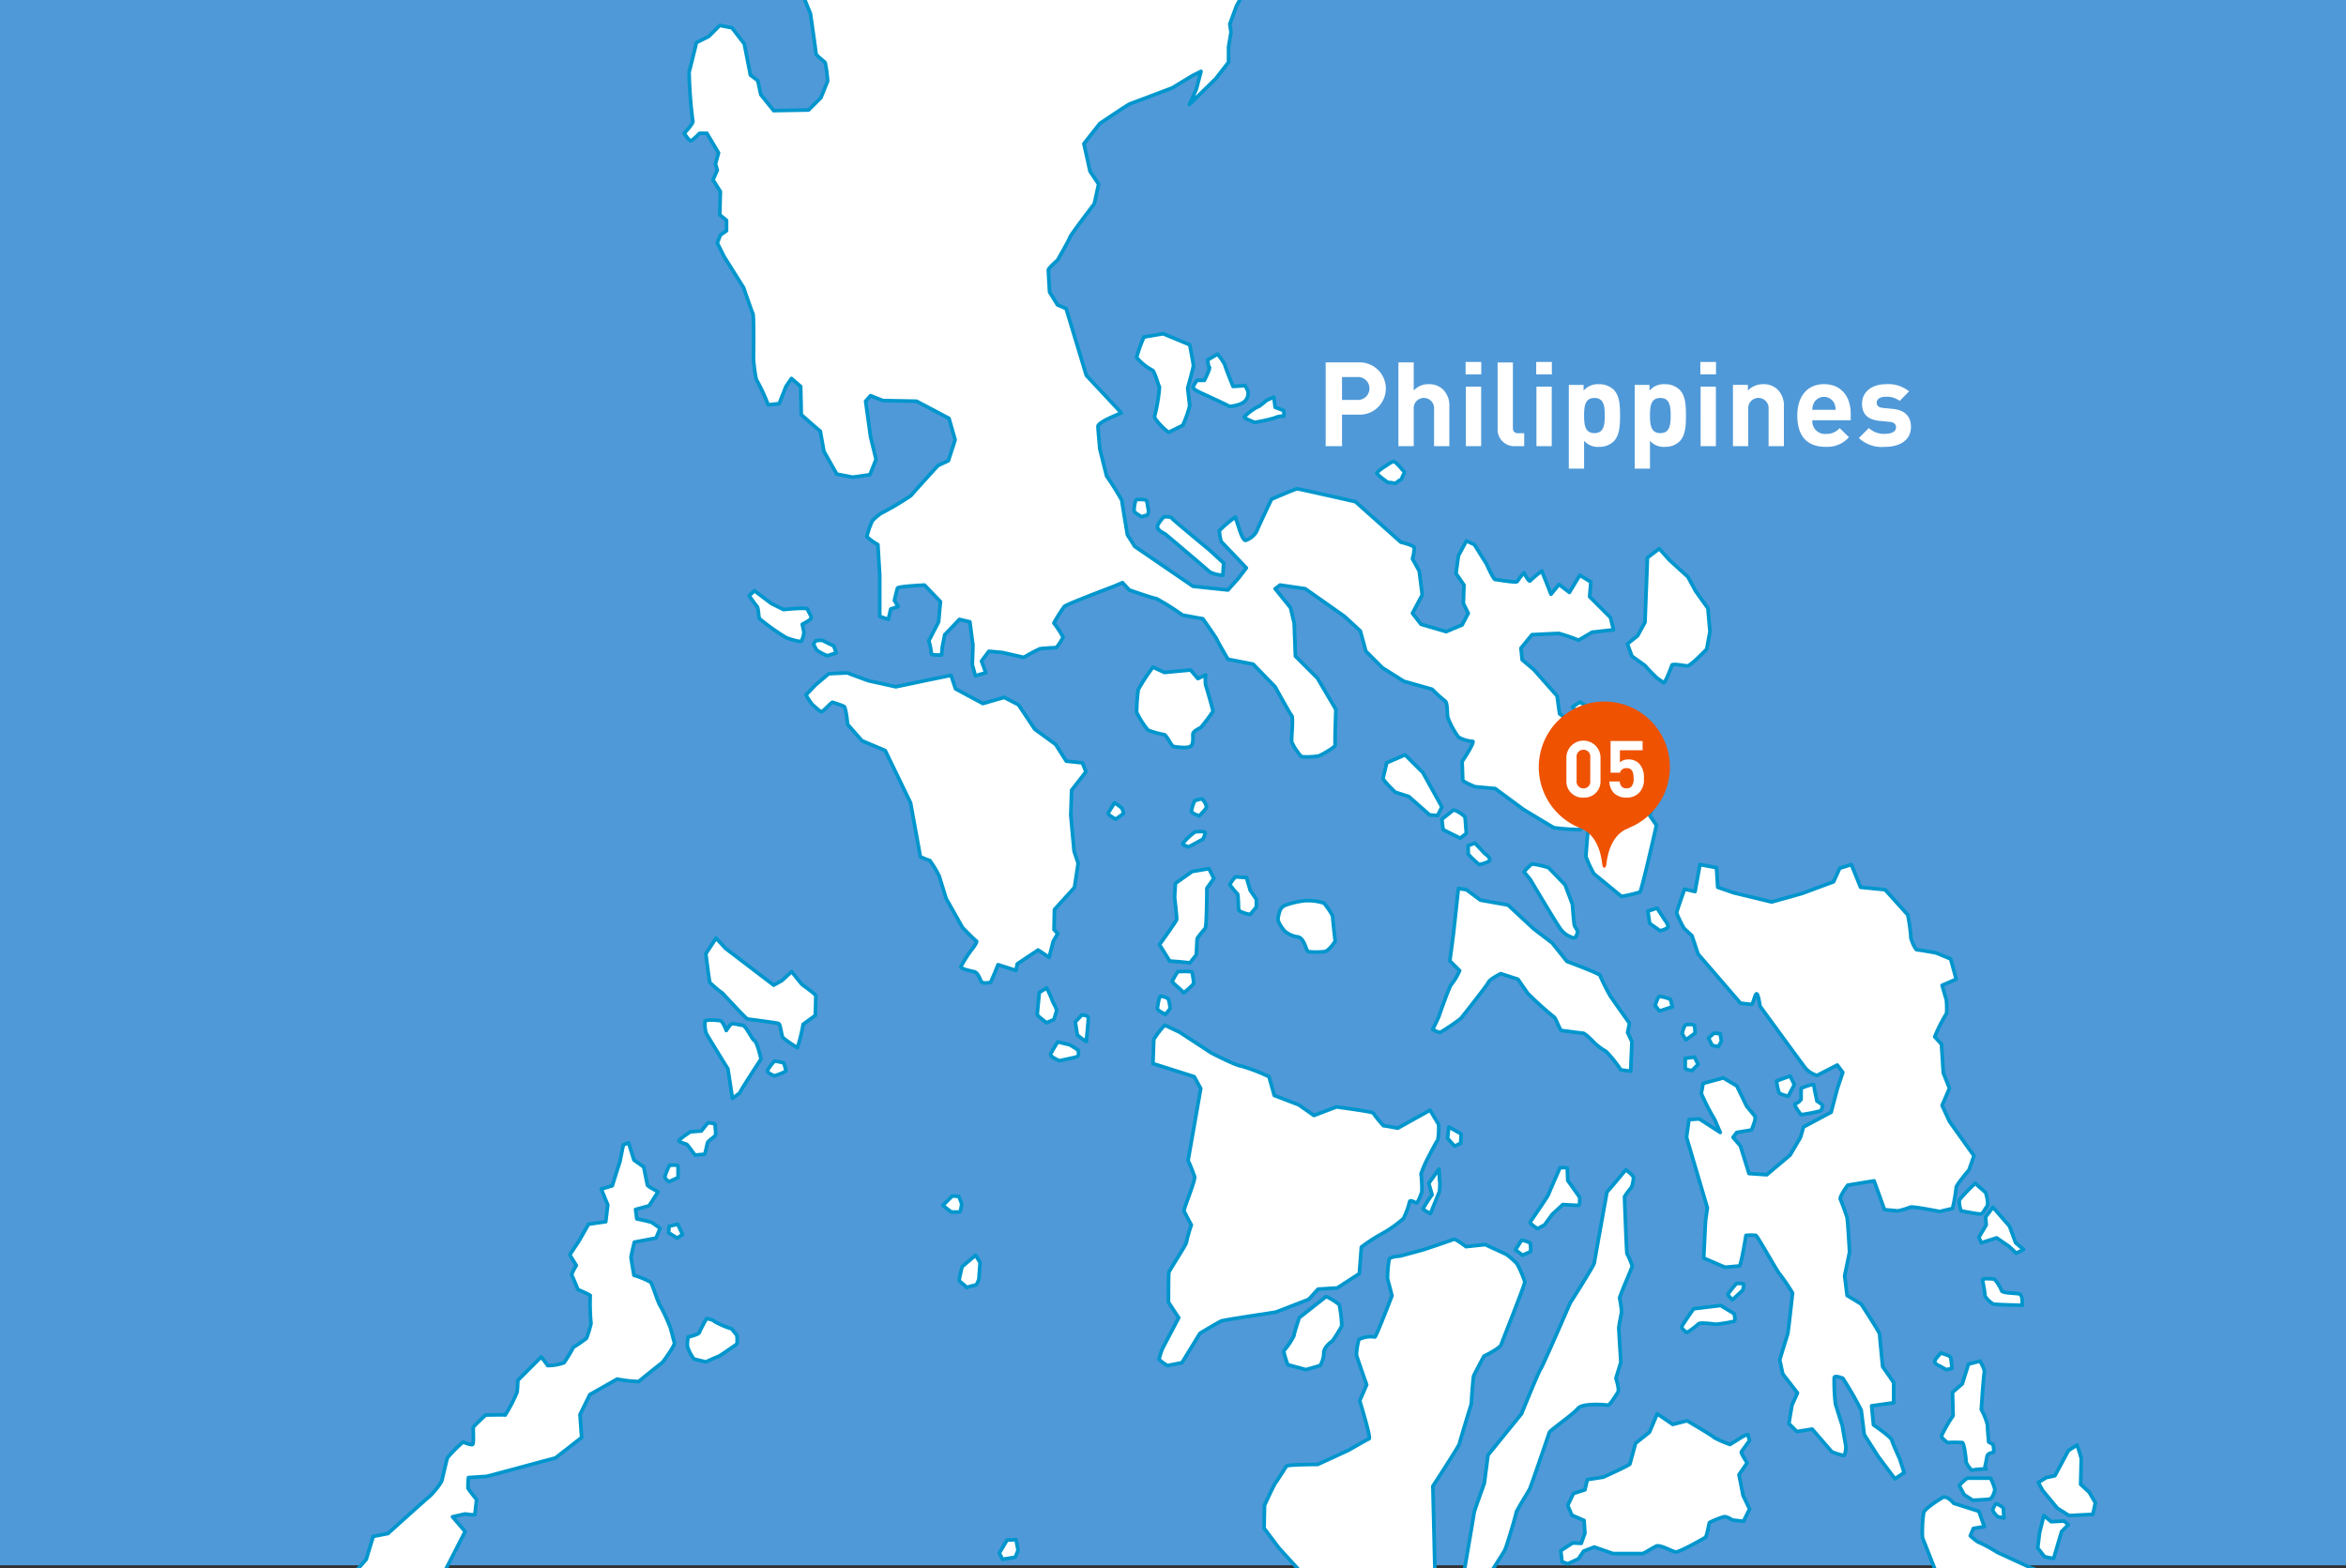 <svg xmlns="http://www.w3.org/2000/svg" xmlns:xlink="http://www.w3.org/1999/xlink" width="365" height="244" viewBox="0 0 365 244">
  <rect x="0" y="0" width="365" height="244" fill="#333333" stroke="none"/>
  <defs>
    <clipPath id="clip-path">
      <rect id="長方形_2220" data-name="長方形 2220" width="365" height="244" fill="none"/>
    </clipPath>
  </defs>
  <g id="map_philippines" transform="translate(-35.158 -100.904)">
    <rect id="長方形_2219" data-name="長方形 2219" width="365" height="243.541" transform="translate(35.158 100.904)" fill="#4f99d8"/>
    <g id="グループ_1367" data-name="グループ 1367" transform="translate(35.158 100.904)">
      <g id="グループ_1366" data-name="グループ 1366" clip-path="url(#clip-path)">
        <path id="パス_15577" data-name="パス 15577" d="M235.5,252.62l-4.388-3.242-3.147-.287s-1.907-.763-1.907-1.05-.095-2.861-.095-2.861,2.1-3.147,1.62-3.147a4.861,4.861,0,0,1-2.192-.668,12.787,12.787,0,0,1-1.622-2.957c-.191-.476,0-2.383-.478-2.67a22.3,22.3,0,0,1-2-1.812l-4.386-1.239-3.338-2.1-2.575-2.575-.859-3.147-2.479-2.288-6.1-4.292-3.91-.572-.763.572,2.385,2.957.572,2.385.191,5.149,3.433,3.434,2.862,4.864s-.191,5.245-.1,5.532-2.385,1.716-2.67,1.716a11.434,11.434,0,0,1-2.575.1,8.694,8.694,0,0,1-1.526-2.29c-.1-.285.285-3.814,0-4.1s-2.575-4.482-2.575-4.482l-3.434-3.529-3.91-.763s-1.622-2.766-1.716-3.051-2.194-3.244-2.194-3.244l-3.147-.572a38.478,38.478,0,0,0-4.1-2.575c-.381,0-4.2-1.335-4.2-1.335l-1.048-1.144-1.335.572s-7.344,2.766-7.726,3.147a25.425,25.425,0,0,0-1.622,2.575,14.555,14.555,0,0,1,1.431,2.194,7.969,7.969,0,0,1-1.05,1.62s-2.194.1-2.575.191a27.207,27.207,0,0,0-2.479,1.335l-3.338-.763-2.1-.191-1.144,1.527.667,1.811-1.622.478-.476-1.716.095-3.053-.476-3.623-1.622-.381-2.288,2.383-.381,1.909-.1,1.239s-1.716.1-1.622-.285a7.351,7.351,0,0,0-.381-1.907l1.527-2.957.285-3.147-2.479-2.575s-4.1.191-4.2.476-.476,1.909-.476,1.909l.572.954-1.146.381-.381,1.622-1.335-.478v-6.389l-.285-4.769a8.459,8.459,0,0,1-1.718-1.24,12.532,12.532,0,0,1,.859-2.479,8.945,8.945,0,0,1,1.335-1.144,46.455,46.455,0,0,0,4.673-2.766c.191-.287,4.2-4.673,4.2-4.673l1.622-.764,1.048-3.242-.954-3.338-5.054-2.67-5.245-.1-1.909-.763-.763.859.763,5.53.859,3.529-.954,2.385-2.67.381-2.481-.476-2-3.529-.572-3.147-1.239-1.05-1.718-1.526-.095-4.388-1.431-1.239-.857,1.239-1.05,2.671-1.716.191a30.957,30.957,0,0,0-1.718-3.719c-.285-.191-.572-3.338-.572-3.338s.1-6.772-.095-7.154-1.431-4.006-1.431-4.006l-3.051-4.864-1.05-2.1.476-1.24.955-.667v-1.622l-1.05-.859.095-3.623-1.144-1.812.668-1.526-.287-.954.478-1.718-1.812-3.051h-1.144s-1.144,1.24-1.431,1.144-.954-1.144-.954-1.144,1.526-1.622,1.335-1.907a68.673,68.673,0,0,1-.572-7.631c.1-.285,1.144-4.577,1.144-4.577l1.909-.954,1.716-1.718,1.907.381,1.909,2.481.954,4.864,1.144.859.476,2.192,2,2.481,5.437-.1,1.907-1.907,1.048-2.575a18.257,18.257,0,0,0-.381-2.861c-.191-.287-1.43-1.144-1.43-1.431s-.859-6.2-.859-6.2l-.859-2.1s-.285-3.529-.191-3.814,1.24-2.194,1.24-2.194.381-3.719.478-4.006,1.716-2.575,1.716-2.575l1.526-4.482s-.572-6.008-.572-6.485-.381-2.385-.381-2.67,1.812-4.482,1.622-4.864-.668-2.766-.954-3.147-2.194-2.862-2.194-2.862l-.1-2.766,1.335-1.907.287-3.242,1.335-1.431-.095-3.244,1.43-1.811,1.431-7.535s1.907-5.054,1.907-5.532.381-4.958.381-5.245,1.431-1.431,1.431-1.431,4.769.478,4.864.191.478-1.62.478-1.62l.668-1.812,1.239-.381,1.812,2.479,3.051-.572,2.671-1.05,4.292-.476,3.529,2.288,1.526,1.526,6.2,3.147,6.486,2.766,3.242,1.716,4.388,1.146,3.433-1.622,2.862-4.482.285-3.625.954-.954.381,2.1,2.957.668,1.527,2.479,1.43,3.053.1,3.147L192.2,68.549l-3.243,2.479-.476,2.67v5.437l-.668,2.957s.954,9.442,1.335,9.824,3.053,5.53,3.053,5.53l4.1.287,1.335,2.67a21.171,21.171,0,0,0-1.144,3.244l.476,1.431,1.718.095.954,1.335.191,3.434s-2.575,6.2-2.671,6.486-6.295,11.159-6.295,11.159l-1.048,2.861.191,1.24-.381,2.288v2.385l-2,2.575-4.1,4.006s1.048-2.194,1.144-2.575.668-2.575.668-2.575l-1.336.668-3.147,1.907s-6.295,2.385-6.58,2.479S169.6,145.9,169.6,145.9l-2.481,3.147.955,4.292,1.335,2-.668,3.051s-3.72,4.864-3.814,5.245-1.909,3.529-1.909,3.529-1.43,1.24-1.43,1.527.191,3.433.191,3.433l1.239,2,1.335.572,3.147,10.4,5.437,5.817-1.718.763s-1.907.859-1.907,1.336.287,3.529.287,3.529l1.048,4.2a44.353,44.353,0,0,1,2.385,3.816c0,.285.859,5.341.859,5.341l1.144,1.811,9.061,6.2,5.436.572,1.622-1.812,1.24-1.622-3.91-4.1a7.037,7.037,0,0,1-.287-1.716,22.359,22.359,0,0,1,2.479-2.1l.572,1.716s.574,2,1.05,1.907a3.122,3.122,0,0,0,1.716-1.43c.191-.574,2.29-4.96,2.29-4.96s3.72-1.622,4-1.622,9.061,2,9.061,2l7.058,6.295s2,.476,2.1.857a6.29,6.29,0,0,1-.285,1.718l1.05,1.907.476,3.72-1.526,2.861,1.335,1.718,3.91,1.144,2.481-1.05.954-1.812-.763-1.526.095-2.861-1.24-1.812.383-2.766,1.239-2.288,1.24.572,1.907,3.051s1.05,2.385,1.335,2.385,3.338.572,3.434.287a9.211,9.211,0,0,1,1.05-1.335s.763,1.526.954,1.239a19.413,19.413,0,0,1,1.811-1.526l1.431,3.623,1.24-1.526,1.622,1.24,1.62-2.67,1.718,1.048-.191,2.29,3.242,3.242.478,1.907-3.338.381-2.1,1.24a27.8,27.8,0,0,0-3.051-1.05c-.381,0-4.2.191-4.2.191l-1.716,2.1.191,1.812,1.812,1.526,3.623,4.1.381,2.766,2.957,2.194.572-1.431-1.526-1.812,1.144-.763,11.159,6.1,1.812.954-.095,1.622-2.385-.191-2.288-1.526-4.675-1.431-1.43.572s-3.816.095-4.006.572-1.335,2.194-1.144,2.479,1.622,3.053,2.1,2.957a11.2,11.2,0,0,0,2.575-1.43,8.292,8.292,0,0,1,2.194-.574l5.532,3.34.667-1.146,2.194-.191.763,1.431s-.667,1.24-1.048,1.812a18.756,18.756,0,0,0-1.05,2.288l1.05,1.526s-2.29,10.205-2.575,10.4a23.751,23.751,0,0,1-2.862.668l-4.292-3.529a17.868,17.868,0,0,1-1.24-2.67c0-.381.287-3.72.287-3.72l1.622-.859,4.1-1.24-.287-2.1-3.433-.381-1.335,2.1-1.812,2a34.281,34.281,0,0,1-4.1-.287c-.381-.191-4.769-2.861-4.769-2.861" transform="translate(1.518 -126.685)" fill="#fff"/>
        <path id="パス_15578" data-name="パス 15578" d="M235.5,252.62l-4.388-3.242-3.147-.287s-1.907-.763-1.907-1.05-.095-2.861-.095-2.861,2.1-3.147,1.62-3.147a4.861,4.861,0,0,1-2.192-.668,12.787,12.787,0,0,1-1.622-2.957c-.191-.476,0-2.383-.478-2.67a22.3,22.3,0,0,1-2-1.812l-4.386-1.239-3.338-2.1-2.575-2.575-.859-3.147-2.479-2.288-6.1-4.292-3.91-.572-.763.572,2.385,2.957.572,2.385.191,5.149,3.433,3.434,2.862,4.864s-.191,5.245-.1,5.532-2.385,1.716-2.67,1.716a11.434,11.434,0,0,1-2.575.1,8.694,8.694,0,0,1-1.526-2.29c-.1-.285.285-3.814,0-4.1s-2.575-4.482-2.575-4.482l-3.434-3.529-3.91-.763s-1.622-2.766-1.716-3.051-2.194-3.244-2.194-3.244l-3.147-.572a38.478,38.478,0,0,0-4.1-2.575c-.381,0-4.2-1.335-4.2-1.335l-1.048-1.144-1.335.572s-7.344,2.766-7.726,3.147a25.425,25.425,0,0,0-1.622,2.575,14.555,14.555,0,0,1,1.431,2.194,7.969,7.969,0,0,1-1.05,1.62s-2.194.1-2.575.191a27.207,27.207,0,0,0-2.479,1.335l-3.338-.763-2.1-.191-1.144,1.527.667,1.811-1.622.478-.476-1.716.095-3.053-.476-3.623-1.622-.381-2.288,2.383-.381,1.909-.1,1.239s-1.716.1-1.622-.285a7.351,7.351,0,0,0-.381-1.907l1.527-2.957.285-3.147-2.479-2.575s-4.1.191-4.2.476-.476,1.909-.476,1.909l.572.954-1.146.381-.381,1.622-1.335-.478v-6.389l-.285-4.769a8.459,8.459,0,0,1-1.718-1.24,12.532,12.532,0,0,1,.859-2.479,8.945,8.945,0,0,1,1.335-1.144,46.455,46.455,0,0,0,4.673-2.766c.191-.287,4.2-4.673,4.2-4.673l1.622-.764,1.048-3.242-.954-3.338-5.054-2.67-5.245-.1-1.909-.763-.763.859.763,5.53.859,3.529-.954,2.385-2.67.381-2.481-.476-2-3.529-.572-3.147-1.239-1.05-1.718-1.526-.095-4.388-1.431-1.239-.857,1.239-1.05,2.671-1.716.191a30.957,30.957,0,0,0-1.718-3.719c-.285-.191-.572-3.338-.572-3.338s.1-6.772-.095-7.154-1.431-4.006-1.431-4.006l-3.051-4.864-1.05-2.1.476-1.24.955-.667v-1.622l-1.05-.859.095-3.623-1.144-1.812.668-1.526-.287-.954.478-1.718-1.812-3.051h-1.144s-1.144,1.24-1.431,1.144-.954-1.144-.954-1.144,1.526-1.622,1.335-1.907a68.673,68.673,0,0,1-.572-7.631c.1-.285,1.144-4.577,1.144-4.577l1.909-.954,1.716-1.718,1.907.381,1.909,2.481.954,4.864,1.144.859.476,2.192,2,2.481,5.437-.1,1.907-1.907,1.048-2.575a18.257,18.257,0,0,0-.381-2.861c-.191-.287-1.43-1.144-1.43-1.431s-.859-6.2-.859-6.2l-.859-2.1s-.285-3.529-.191-3.814,1.24-2.194,1.24-2.194.381-3.719.478-4.006,1.716-2.575,1.716-2.575l1.526-4.482s-.572-6.008-.572-6.485-.381-2.385-.381-2.67,1.812-4.482,1.622-4.864-.668-2.766-.954-3.147-2.194-2.862-2.194-2.862l-.1-2.766,1.335-1.907.287-3.242,1.335-1.431-.095-3.244,1.43-1.811,1.431-7.535s1.907-5.054,1.907-5.532.381-4.958.381-5.245,1.431-1.431,1.431-1.431,4.769.478,4.864.191.478-1.62.478-1.62l.668-1.812,1.239-.381,1.812,2.479,3.051-.572,2.671-1.05,4.292-.476,3.529,2.288,1.526,1.526,6.2,3.147,6.486,2.766,3.242,1.716,4.388,1.146,3.433-1.622,2.862-4.482.285-3.625.954-.954.381,2.1,2.957.668,1.527,2.479,1.43,3.053.1,3.147L192.2,68.549l-3.243,2.479-.476,2.67v5.437l-.668,2.957s.954,9.442,1.335,9.824,3.053,5.53,3.053,5.53l4.1.287,1.335,2.67a21.171,21.171,0,0,0-1.144,3.244l.476,1.431,1.718.095.954,1.335.191,3.434s-2.575,6.2-2.671,6.486-6.295,11.159-6.295,11.159l-1.048,2.861.191,1.24-.381,2.288v2.385l-2,2.575-4.1,4.006s1.048-2.194,1.144-2.575.668-2.575.668-2.575l-1.336.668-3.147,1.907s-6.295,2.385-6.58,2.479S169.6,145.9,169.6,145.9l-2.481,3.147.955,4.292,1.335,2-.668,3.051s-3.72,4.864-3.814,5.245-1.909,3.529-1.909,3.529-1.43,1.24-1.43,1.527.191,3.433.191,3.433l1.239,2,1.335.572,3.147,10.4,5.437,5.817-1.718.763s-1.907.859-1.907,1.336.287,3.529.287,3.529l1.048,4.2a44.353,44.353,0,0,1,2.385,3.816c0,.285.859,5.341.859,5.341l1.144,1.811,9.061,6.2,5.436.572,1.622-1.812,1.24-1.622-3.91-4.1a7.037,7.037,0,0,1-.287-1.716,22.359,22.359,0,0,1,2.479-2.1l.572,1.716s.574,2,1.05,1.907a3.122,3.122,0,0,0,1.716-1.43c.191-.574,2.29-4.96,2.29-4.96s3.72-1.622,4-1.622,9.061,2,9.061,2l7.058,6.295s2,.476,2.1.857a6.29,6.29,0,0,1-.285,1.718l1.05,1.907.476,3.72-1.526,2.861,1.335,1.718,3.91,1.144,2.481-1.05.954-1.812-.763-1.526.095-2.861-1.24-1.812.383-2.766,1.239-2.288,1.24.572,1.907,3.051s1.05,2.385,1.335,2.385,3.338.572,3.434.287a9.211,9.211,0,0,1,1.05-1.335s.763,1.526.954,1.239a19.413,19.413,0,0,1,1.811-1.526l1.431,3.623,1.24-1.526,1.622,1.24,1.62-2.67,1.718,1.048-.191,2.29,3.242,3.242.478,1.907-3.338.381-2.1,1.24a27.8,27.8,0,0,0-3.051-1.05c-.381,0-4.2.191-4.2.191l-1.716,2.1.191,1.812,1.812,1.526,3.623,4.1.381,2.766,2.957,2.194.572-1.431-1.526-1.812,1.144-.763,11.159,6.1,1.812.954-.095,1.622-2.385-.191-2.288-1.526-4.675-1.431-1.43.572s-3.816.095-4.006.572-1.335,2.194-1.144,2.479,1.622,3.053,2.1,2.957a11.2,11.2,0,0,0,2.575-1.43,8.292,8.292,0,0,1,2.194-.574l5.532,3.34.667-1.146,2.194-.191.763,1.431s-.667,1.24-1.048,1.812a18.756,18.756,0,0,0-1.05,2.288l1.05,1.526s-2.29,10.205-2.575,10.4a23.751,23.751,0,0,1-2.862.668l-4.292-3.529a17.868,17.868,0,0,1-1.24-2.67c0-.381.287-3.72.287-3.72l1.622-.859,4.1-1.24-.287-2.1-3.433-.381-1.335,2.1-1.812,2a34.281,34.281,0,0,1-4.1-.287C239.887,255.29,235.5,252.62,235.5,252.62Z" transform="translate(1.518 -126.685)" fill="none" stroke="#0096cd" stroke-linecap="round" stroke-linejoin="round" stroke-width="0.567"/>
        <path id="パス_15579" data-name="パス 15579" d="M185.356,185.993l-.668,1.335-1.239-.095-3.243-2.862-2.1-.667s-2-1.909-1.907-2.194.572-2.385.572-2.385l2.861-1.24,2.766,2.766Z" transform="translate(38.978 -60.439)" fill="#fff"/>
        <path id="パス_15580" data-name="パス 15580" d="M185.356,185.993l-.668,1.335-1.239-.095-3.243-2.862-2.1-.667s-2-1.909-1.907-2.194.572-2.385.572-2.385l2.861-1.24,2.766,2.766Z" transform="translate(38.978 -60.439)" fill="none" stroke="#0096cd" stroke-linecap="round" stroke-linejoin="round" stroke-width="0.567"/>
        <path id="パス_15581" data-name="パス 15581" d="M184.011,183.513c.381,0,1.812.859,1.812,1.24s.191,2.385.191,2.385l-.954.763-2.671-1.336-.191-1.62Z" transform="translate(42.133 -57.481)" fill="#fff"/>
        <path id="パス_15582" data-name="パス 15582" d="M184.011,183.513c.381,0,1.812.859,1.812,1.24s.191,2.385.191,2.385l-.954.763-2.671-1.336-.191-1.62Z" transform="translate(42.133 -57.481)" fill="none" stroke="#0096cd" stroke-linecap="round" stroke-linejoin="round" stroke-width="0.567"/>
        <path id="パス_15583" data-name="パス 15583" d="M186.6,190.226a14.531,14.531,0,0,1-1.716-1.622v-1.335l1.048-.381,1.527,1.622s.954.667.763,1.048-1.622.668-1.622.668" transform="translate(43.546 -55.707)" fill="#fff"/>
        <path id="パス_15584" data-name="パス 15584" d="M186.6,190.226a14.531,14.531,0,0,1-1.716-1.622v-1.335l1.048-.381,1.527,1.622s.954.667.763,1.048S186.6,190.226,186.6,190.226Z" transform="translate(43.546 -55.707)" fill="none" stroke="#0096cd" stroke-linecap="round" stroke-linejoin="round" stroke-width="0.567"/>
        <path id="パス_15585" data-name="パス 15585" d="M190.577,190.257a7.571,7.571,0,0,1,1.239-1.24,14.958,14.958,0,0,1,2.575.572l2.574,2.671,1.147,3.051s.191,2.671.284,3.147.67.954.479,1.335-.191.859-.763.668a3.631,3.631,0,0,1-1.719-1.144c-.572-.668-4.862-7.917-4.862-7.917Z" transform="translate(46.536 -54.593)" fill="#fff"/>
        <path id="パス_15586" data-name="パス 15586" d="M190.577,190.257a7.571,7.571,0,0,1,1.239-1.24,14.958,14.958,0,0,1,2.575.572l2.574,2.671,1.147,3.051s.191,2.671.284,3.147.67.954.479,1.335-.191.859-.763.668a3.631,3.631,0,0,1-1.719-1.144c-.572-.668-4.862-7.917-4.862-7.917Z" transform="translate(46.536 -54.593)" fill="none" stroke="#0096cd" stroke-linecap="round" stroke-linejoin="round" stroke-width="0.567"/>
        <path id="パス_15587" data-name="パス 15587" d="M184.5,198.477l.763-6.963,1.24.191,2.194,1.622,4.292.763,4,3.72L199.86,200l2.288,2.862s5.151,1.907,5.151,2.192a34.1,34.1,0,0,0,1.622,3.243l2.957,4.2-.287,1.43.668,1.431-.191,4.578-1.527-.191a20,20,0,0,0-2.288-2.862,9.9,9.9,0,0,1-1.812-1.335s-1.43-1.526-1.812-1.526-2.861-.381-3.242-.381-.954-2.1-1.335-2.194a52.617,52.617,0,0,1-4.006-3.625l-1.526-2.192-2.67-.859s-1.718.859-1.909,1.335-4.292,5.627-4.292,5.627a31.909,31.909,0,0,1-3.242,2.194,4.55,4.55,0,0,1-1.144-.476s.857-1.718.954-2,1.716-4.96,2-5.054a10,10,0,0,0,1.24-2.1l-1.526-1.526.285-2.1Z" transform="translate(41.64 -53.276)" fill="#fff"/>
        <path id="パス_15588" data-name="パス 15588" d="M184.5,198.477l.763-6.963,1.24.191,2.194,1.622,4.292.763,4,3.72L199.86,200l2.288,2.862s5.151,1.907,5.151,2.192a34.1,34.1,0,0,0,1.622,3.243l2.957,4.2-.287,1.43.668,1.431-.191,4.578-1.527-.191a20,20,0,0,0-2.288-2.862,9.9,9.9,0,0,1-1.812-1.335s-1.43-1.526-1.812-1.526-2.861-.381-3.242-.381-.954-2.1-1.335-2.194a52.617,52.617,0,0,1-4.006-3.625l-1.526-2.192-2.67-.859s-1.718.859-1.909,1.335-4.292,5.627-4.292,5.627a31.909,31.909,0,0,1-3.242,2.194,4.55,4.55,0,0,1-1.144-.476s.857-1.718.954-2,1.716-4.96,2-5.054a10,10,0,0,0,1.24-2.1l-1.526-1.526.285-2.1Z" transform="translate(41.64 -53.276)" fill="none" stroke="#0096cd" stroke-linecap="round" stroke-linejoin="round" stroke-width="0.567"/>
        <path id="パス_15589" data-name="パス 15589" d="M174.387,199.068c-.381.572-1.144,1.622-1.716,1.622a10.756,10.756,0,0,1-2.481,0c-.381-.191-.572-2.1-1.62-2.29a3.862,3.862,0,0,1-2.1-.954c-.191-.285-1.144-1.335-.954-2.1s.191-1.335.954-1.812a13.446,13.446,0,0,1,3.147-.763,8.186,8.186,0,0,1,3.053.381c.191.287,1.335,1.716,1.335,2.194s.381,3.72.381,3.72" transform="translate(33.351 -52.627)" fill="#fff"/>
        <path id="パス_15590" data-name="パス 15590" d="M174.387,199.068c-.381.572-1.144,1.622-1.716,1.622a10.756,10.756,0,0,1-2.481,0c-.381-.191-.572-2.1-1.62-2.29a3.862,3.862,0,0,1-2.1-.954c-.191-.285-1.144-1.335-.954-2.1s.191-1.335.954-1.812a13.446,13.446,0,0,1,3.147-.763,8.186,8.186,0,0,1,3.053.381c.191.287,1.335,1.716,1.335,2.194S174.387,199.068,174.387,199.068Z" transform="translate(33.351 -52.627)" fill="none" stroke="#0096cd" stroke-linecap="round" stroke-linejoin="round" stroke-width="0.567"/>
        <path id="パス_15591" data-name="パス 15591" d="M205.112,197.044,203.49,195.9l-.285-1.907,1.43-.478,1.24,1.907a2.128,2.128,0,0,1,.478.954c0,.381-1.24.668-1.24.668" transform="translate(53.174 -52.224)" fill="#fff"/>
        <path id="パス_15592" data-name="パス 15592" d="M205.112,197.044,203.49,195.9l-.285-1.907,1.43-.478,1.24,1.907a2.128,2.128,0,0,1,.478.954C206.352,196.757,205.112,197.044,205.112,197.044Z" transform="translate(53.174 -52.224)" fill="none" stroke="#0096cd" stroke-linecap="round" stroke-linejoin="round" stroke-width="0.567"/>
        <path id="パス_15593" data-name="パス 15593" d="M204.622,204.809l-.668-.859s.381-1.335.668-1.43a6.209,6.209,0,0,1,1.716.476l.287,1.144Z" transform="translate(53.568 -47.496)" fill="#fff"/>
        <path id="パス_15594" data-name="パス 15594" d="M204.622,204.809l-.668-.859s.381-1.335.668-1.43a6.209,6.209,0,0,1,1.716.476l.287,1.144Z" transform="translate(53.568 -47.496)" fill="none" stroke="#0096cd" stroke-linecap="round" stroke-linejoin="round" stroke-width="0.567"/>
        <path id="パス_15595" data-name="パス 15595" d="M207.277,207.782l-.572-.954s.285-1.431.667-1.431,1.146-.095,1.24.191a5.912,5.912,0,0,1,.1,1.144Z" transform="translate(55.014 -45.986)" fill="#fff"/>
        <path id="パス_15596" data-name="パス 15596" d="M207.277,207.782l-.572-.954s.285-1.431.667-1.431,1.146-.095,1.24.191a5.912,5.912,0,0,1,.1,1.144Z" transform="translate(55.014 -45.986)" fill="none" stroke="#0096cd" stroke-linecap="round" stroke-linejoin="round" stroke-width="0.567"/>
        <path id="パス_15597" data-name="パス 15597" d="M208.067,210.8s-1.05-.1-1.05-.381V208.9l1.431-.191.572,1.144Z" transform="translate(55.178 -44.239)" fill="#fff"/>
        <path id="パス_15598" data-name="パス 15598" d="M208.067,210.8s-1.05-.1-1.05-.381V208.9l1.431-.191.572,1.144Z" transform="translate(55.178 -44.239)" fill="none" stroke="#0096cd" stroke-linecap="round" stroke-linejoin="round" stroke-width="0.567"/>
        <path id="パス_15599" data-name="パス 15599" d="M210.919,208.366l-.954-.191-.572-1.144.857-.763.955.095.191,1.144Z" transform="translate(56.427 -45.52)" fill="#fff"/>
        <path id="パス_15600" data-name="パス 15600" d="M210.919,208.366l-.954-.191-.572-1.144.857-.763.955.095.191,1.144Z" transform="translate(56.427 -45.52)" fill="none" stroke="#0096cd" stroke-linecap="round" stroke-linejoin="round" stroke-width="0.567"/>
        <path id="パス_15601" data-name="パス 15601" d="M218.35,228.752a10.206,10.206,0,0,1-.572,1.622l-2.288.381-.574.763,1.146,1.335,1.335,4.292,2.766.191,3.623-3.051,1.622-2.766.478-1.622,4.292-2.288.954-3.625.859-2.575-.859-1.144-3.147,1.622a3.714,3.714,0,0,1-1.812-1.144c-.667-.859-7.058-9.633-7.058-9.633s-.285-2.1-.572-1.907-.478,1.62-.763,1.62-1.716-.191-1.716-.191L209.48,203l-.954-2.861L207.286,199a18.815,18.815,0,0,1-1.144-2.385c0-.287,1.24-3.72,1.24-3.72l1.622.381.763-4.2,2.575.478.191,3.051,2.479.859,5.913,1.43,4.769-1.335,4.864-1.811.954-2.1,1.812-.572,1.43,3.529,3.816.381,3.529,3.91a28.2,28.2,0,0,1,.478,3.338c-.1.287.667,2.1.954,2.1s2.957.476,2.957.476l2.288.954.859,3.147-2.194.954.667,2.29s.191,2.194-.095,2.288a23,23,0,0,0-1.716,3.434l1.048,1.144.287,4.482.954,2.385-1.144,2.67,1.144,2.481,2.575,3.623,1.24,1.716-.764,2.194s-2.1,2.481-2,2.766a25.222,25.222,0,0,1-.572,3.244l-2,.476s-4.292-.857-4.578-.667a12.944,12.944,0,0,1-1.907.572l-2.1-.191-1.62-4.484-4.1.668s-1.336,1.812-1.146,2.194.955,2.479,1.05,2.861.381,5.341.381,5.341l-.763,3.719.381,3.053,2.194,1.335s2.861,4.386,2.861,4.673.478,5.054.478,5.054l1.716,2.481v3.147l-3.433.476.285,2.957s2.766,1.907,2.862,2.385,1.239,2.957,1.239,2.957l.668,2.1-1.431.954-2.575-3.433-2.192-3.434-.478-3.814a54.663,54.663,0,0,0-2.861-4.96c-.287-.1-1.24-.478-1.336-.1a29.781,29.781,0,0,0,.191,4.1c.1.381,1.05,3.338,1.05,3.338l.572,3.242s0,1.431-.381,1.431a10.294,10.294,0,0,1-1.812-.572l-3.051-3.529-2.385.381-1.24-1.24.478-2.861.857-1.909-2.288-2.957-.476-2.192s1.144-3.72,1.239-4.006.763-6.391.763-6.391a32.727,32.727,0,0,0-2-2.955c-.287-.191-3.434-5.913-3.72-6.009a8.075,8.075,0,0,0-1.527,0s-.763,4.769-1.048,4.769-2.194.191-2.194.191l-3.338-1.431.285-5.817.287-2-3.243-10.968.381-2.766,1.622-.095,3.243,2.1-.859-2a32.82,32.82,0,0,1-2.1-4.1c.095-.287.285-1.526.285-1.526l3.147-.859,2.1,1.24,1.526,3.147,1.335,1.62Z" transform="translate(54.718 -54.557)" fill="#fff"/>
        <path id="パス_15602" data-name="パス 15602" d="M218.35,228.752a10.206,10.206,0,0,1-.572,1.622l-2.288.381-.574.763,1.146,1.335,1.335,4.292,2.766.191,3.623-3.051,1.622-2.766.478-1.622,4.292-2.288.954-3.625.859-2.575-.859-1.144-3.147,1.622a3.714,3.714,0,0,1-1.812-1.144c-.667-.859-7.058-9.633-7.058-9.633s-.285-2.1-.572-1.907-.478,1.62-.763,1.62-1.716-.191-1.716-.191L209.48,203l-.954-2.861L207.286,199a18.815,18.815,0,0,1-1.144-2.385c0-.287,1.24-3.72,1.24-3.72l1.622.381.763-4.2,2.575.478.191,3.051,2.479.859,5.913,1.43,4.769-1.335,4.864-1.811.954-2.1,1.812-.572,1.43,3.529,3.816.381,3.529,3.91a28.2,28.2,0,0,1,.478,3.338c-.1.287.667,2.1.954,2.1s2.957.476,2.957.476l2.288.954.859,3.147-2.194.954.667,2.29s.191,2.194-.095,2.288a23,23,0,0,0-1.716,3.434l1.048,1.144.287,4.482.954,2.385-1.144,2.67,1.144,2.481,2.575,3.623,1.24,1.716-.764,2.194s-2.1,2.481-2,2.766a25.222,25.222,0,0,1-.572,3.244l-2,.476s-4.292-.857-4.578-.667a12.944,12.944,0,0,1-1.907.572l-2.1-.191-1.62-4.484-4.1.668s-1.336,1.812-1.146,2.194.955,2.479,1.05,2.861.381,5.341.381,5.341l-.763,3.719.381,3.053,2.194,1.335s2.861,4.386,2.861,4.673.478,5.054.478,5.054l1.716,2.481v3.147l-3.433.476.285,2.957s2.766,1.907,2.862,2.385,1.239,2.957,1.239,2.957l.668,2.1-1.431.954-2.575-3.433-2.192-3.434-.478-3.814a54.663,54.663,0,0,0-2.861-4.96c-.287-.1-1.24-.478-1.336-.1a29.781,29.781,0,0,0,.191,4.1c.1.381,1.05,3.338,1.05,3.338l.572,3.242s0,1.431-.381,1.431a10.294,10.294,0,0,1-1.812-.572l-3.051-3.529-2.385.381-1.24-1.24.478-2.861.857-1.909-2.288-2.957-.476-2.192s1.144-3.72,1.239-4.006.763-6.391.763-6.391a32.727,32.727,0,0,0-2-2.955c-.287-.191-3.434-5.913-3.72-6.009a8.075,8.075,0,0,0-1.527,0s-.763,4.769-1.048,4.769-2.194.191-2.194.191l-3.338-1.431.285-5.817.287-2-3.243-10.968.381-2.766,1.622-.095,3.243,2.1-.859-2a32.82,32.82,0,0,1-2.1-4.1c.095-.287.285-1.526.285-1.526l3.147-.859,2.1,1.24,1.526,3.147,1.335,1.62Z" transform="translate(54.718 -54.557)" fill="none" stroke="#0096cd" stroke-linecap="round" stroke-linejoin="round" stroke-width="0.567"/>
        <path id="パス_15603" data-name="パス 15603" d="M218.144,213.791s-1.24-.287-1.431-.572a8.839,8.839,0,0,1-.381-1.812l2.1-.763.667,1.335Z" transform="translate(60.074 -43.22)" fill="#fff"/>
        <path id="パス_15604" data-name="パス 15604" d="M218.144,213.791s-1.24-.287-1.431-.572a8.839,8.839,0,0,1-.381-1.812l2.1-.763.667,1.335Z" transform="translate(60.074 -43.22)" fill="none" stroke="#0096cd" stroke-linecap="round" stroke-linejoin="round" stroke-width="0.567"/>
        <path id="パス_15605" data-name="パス 15605" d="M219.164,216.193s-1.335-1.622-.859-1.716a1.7,1.7,0,0,0,.859-.668v-1.716s2-.859,2-.478.476,2.481.476,2.481,1.05.572.859.857,0,.478-.381.668a26.086,26.086,0,0,1-2.957.572" transform="translate(61.058 -42.761)" fill="#fff"/>
        <path id="パス_15606" data-name="パス 15606" d="M219.164,216.193s-1.335-1.622-.859-1.716a1.7,1.7,0,0,0,.859-.668v-1.716s2-.859,2-.478.476,2.481.476,2.481,1.05.572.859.857,0,.478-.381.668A26.086,26.086,0,0,1,219.164,216.193Z" transform="translate(61.058 -42.761)" fill="none" stroke="#0096cd" stroke-linecap="round" stroke-linejoin="round" stroke-width="0.567"/>
        <path id="パス_15607" data-name="パス 15607" d="M235.246,225.876s-.478-1.335-.191-1.812a31.576,31.576,0,0,1,2.385-2.479l1.622,1.431s.572,1.716.191,2.192-.574,1.146-1.05,1.146-2.957-.478-2.957-.478" transform="translate(69.868 -37.47)" fill="#fff"/>
        <path id="パス_15608" data-name="パス 15608" d="M235.246,225.876s-.478-1.335-.191-1.812a31.576,31.576,0,0,1,2.385-2.479l1.622,1.431s.572,1.716.191,2.192-.574,1.146-1.05,1.146S235.246,225.876,235.246,225.876Z" transform="translate(69.868 -37.47)" fill="none" stroke="#0096cd" stroke-linecap="round" stroke-linejoin="round" stroke-width="0.567"/>
        <path id="パス_15609" data-name="パス 15609" d="M237.343,229.554l-.381-.859,1.144-1.907-.095-1.24,1.144-1.526,2.575,2.957.954,2.575,1.239,1.05-1.144.572s-.954-.954-1.239-1.144-1.812-1.24-1.812-1.24Z" transform="translate(70.918 -36.188)" fill="#fff"/>
        <path id="パス_15610" data-name="パス 15610" d="M237.343,229.554l-.381-.859,1.144-1.907-.095-1.24,1.144-1.526,2.575,2.957.954,2.575,1.239,1.05-1.144.572s-.954-.954-1.239-1.144-1.812-1.24-1.812-1.24Z" transform="translate(70.918 -36.188)" fill="none" stroke="#0096cd" stroke-linecap="round" stroke-linejoin="round" stroke-width="0.567"/>
        <path id="パス_15611" data-name="パス 15611" d="M243.537,235.453c-.1-.381.191-1.716-.668-1.812s-2.479-.095-2.574-.476-.955-1.812-1.24-1.812-1.812-.191-1.716.191.381,2.1.381,2.385.954,1.239,1.335,1.335,4.482.191,4.482.191" transform="translate(71.114 -32.36)" fill="#fff"/>
        <path id="パス_15612" data-name="パス 15612" d="M243.537,235.453c-.1-.381.191-1.716-.668-1.812s-2.479-.095-2.574-.476-.955-1.812-1.24-1.812-1.812-.191-1.716.191.381,2.1.381,2.385.954,1.239,1.335,1.335S243.537,235.453,243.537,235.453Z" transform="translate(71.114 -32.36)" fill="none" stroke="#0096cd" stroke-linecap="round" stroke-linejoin="round" stroke-width="0.567"/>
        <path id="パス_15613" data-name="パス 15613" d="M233.224,240.9s-.763-.287-.763-.668.954-1.335.954-1.335,1.431.381,1.526.668a15.29,15.29,0,0,1,.191,1.716l-.857.191Z" transform="translate(68.552 -28.368)" fill="#fff"/>
        <path id="パス_15614" data-name="パス 15614" d="M233.224,240.9s-.763-.287-.763-.668.954-1.335.954-1.335,1.431.381,1.526.668a15.29,15.29,0,0,1,.191,1.716l-.857.191Z" transform="translate(68.552 -28.368)" fill="none" stroke="#0096cd" stroke-linecap="round" stroke-linejoin="round" stroke-width="0.567"/>
        <path id="パス_15615" data-name="パス 15615" d="M240.111,256.5a12.7,12.7,0,0,0-2.288.191s-.859-.954-.859-1.431-.287-2.766-.572-2.861a18.023,18.023,0,0,0-2.288,0s-.955-.668-.955-1.05a23.03,23.03,0,0,1,1.812-3.147l-.095-3.623,1.526-1.335.954-3.053,1.812-.478s.763,1.336.667,1.718-.285,3.051-.285,3.051l-.191,2.766a10.142,10.142,0,0,1,.954,2.385c0,.572.191,2.67.191,2.67l.668.381s.285,1.146,0,1.24-.859.1-.954.763-.287,1.431-.287,1.431Z" transform="translate(68.913 -27.941)" fill="#fff"/>
        <path id="パス_15616" data-name="パス 15616" d="M240.111,256.5a12.7,12.7,0,0,0-2.288.191s-.859-.954-.859-1.431-.287-2.766-.572-2.861a18.023,18.023,0,0,0-2.288,0s-.955-.668-.955-1.05a23.03,23.03,0,0,1,1.812-3.147l-.095-3.623,1.526-1.335.954-3.053,1.812-.478s.763,1.336.667,1.718-.285,3.051-.285,3.051l-.191,2.766a10.142,10.142,0,0,1,.954,2.385c0,.572.191,2.67.191,2.67l.668.381s.285,1.146,0,1.24-.859.1-.954.763-.287,1.431-.287,1.431Z" transform="translate(68.913 -27.941)" fill="none" stroke="#0096cd" stroke-linecap="round" stroke-linejoin="round" stroke-width="0.567"/>
        <path id="パス_15617" data-name="パス 15617" d="M235.725,254.228l-.763-1.431s1.05-1.144,1.335-1.144h3.529a8.028,8.028,0,0,1,.668,1.716c0,.381-.381,1.431-.763,1.527s-2.671.191-2.671.191Z" transform="translate(69.867 -21.664)" fill="#fff"/>
        <path id="パス_15618" data-name="パス 15618" d="M235.725,254.228l-.763-1.431s1.05-1.144,1.335-1.144h3.529a8.028,8.028,0,0,1,.668,1.716c0,.381-.381,1.431-.763,1.527s-2.671.191-2.671.191Z" transform="translate(69.867 -21.664)" fill="none" stroke="#0096cd" stroke-linecap="round" stroke-linejoin="round" stroke-width="0.567"/>
        <path id="パス_15619" data-name="パス 15619" d="M239.174,256.293c-.287-.191-.954-.954-.763-1.24s.381-.954.667-.763.955.478.955.763.095,1.431.095,1.431Z" transform="translate(71.662 -20.296)" fill="#fff"/>
        <path id="パス_15620" data-name="パス 15620" d="M239.174,256.293c-.287-.191-.954-.954-.763-1.24s.381-.954.667-.763.955.478.955.763.095,1.431.095,1.431Z" transform="translate(71.662 -20.296)" fill="none" stroke="#0096cd" stroke-linecap="round" stroke-linejoin="round" stroke-width="0.567"/>
        <path id="パス_15621" data-name="パス 15621" d="M281.722,258.172c-.191-.478-.859-2.385-.859-2.385l-3.91-1.24s-1.048-1.335-1.811-.857-2.575,1.622-2.862,2.288a19.946,19.946,0,0,0-.191,3.91l2.479,6.295,2.385,6.582s.763,5.436.763,5.817a30.281,30.281,0,0,1-1.526,3.434s-4.578.667-4.96.667a33.376,33.376,0,0,1-3.719-1.907s-.572-2-1.239-1.622-1.622.668-1.527,1.526,1.146,4.96.955,5.341a14.423,14.423,0,0,1-2.385,1.716l-3.91-2.766-5.056-3.623s-2.479,1.144-2.764,1.335.095,2.575.095,2.862-.095,3.433-.095,3.433-.955,5.627-.955,6.008-.763,3.816-.763,3.816l-3.242.381-6.295-3.91s-4.2,2-4.292,2.385-2.766,7.439-2.766,7.439l.572,2.385s-1.812,1.431-2.288,1.716a29.541,29.541,0,0,1-4.675.381l-3.623,1.907s-6.295,5.437-6.582,5.532a2.044,2.044,0,0,1-.954-.191l2.575-3.051s2-2.862,1.812-3.244-.572-9.346-.572-9.346-4.006-6.582-4.388-6.582-2.67-.572-2.67-.572-1.622,2.194-1.718,1.909-1.144-2.194-1.144-2.194l-5.532-2.1v2l-2.861,1.909-.859,3.72-6.58-1.24s-4.006,4.578-3.91,4.96-.478,2.766-.478,3.147.954,2.383.668,2.861a28.991,28.991,0,0,1-3.338,2.575s-1.907.381-2.385.572a32.48,32.48,0,0,1-4.2.1s-.857-1.24-1.239-.764-1.812,2.385-2.481,2.385-8.2,1.526-8.583,1.622-4,1.431-3.814,1.812a17.55,17.55,0,0,1-.478,3.529l-3.242,3.814.381,4.006s-.381,3.529-.668,3.623a4.785,4.785,0,0,0-1.335,1.431c-.1.287-.478,6.963-.478,6.963l-3.051,1.62a37.847,37.847,0,0,0-1.718,4.2c0,.477.764,5.245.764,5.245s3.242,2.1,3.529,2.194a61.109,61.109,0,0,0,7.248,0c.381-.191,1.144-3.051,1.144-3.051l-1.622-.287s-.667-2.385-.381-2.479,1.622-1.335,1.622-1.716v-4.674l2.1-2.479a29.663,29.663,0,0,0,1.622-3.051c0-.287.857-2.766.857-2.766s2.862-.381,2.862-.763v-2.1L173,328.081s3.91-3.338,4.2-3.529a38.154,38.154,0,0,1,4.1-.572l3.242,2-.285,2.1-.955,3.147.191,3.242.668,6.391s2.1,1.239,2.194.954,1.05-2.575,1.05-2.575,2.1-.763,2.1-1.144.667-1.24-.478-1.622-2.766-.572-2.766-.859.668-2.955.668-2.955l1.812.285s1.62,1.812,1.716,1.526,1.907-2.479,1.907-3.051.478-4.006.478-4.006l1.812-.954,1.526,1.716.191,1.24s-1.144.763-1.24,1.05-.285,2.288,0,2.288,1.05,1.144,1.431,1.05a14,14,0,0,0,2-2.385l1.526.476,2,4.865,2.385,1.907,2-.287.478-2.383-2.1-2.481-.572-2.288,3.051-2.671.287-2.288a24.463,24.463,0,0,1-1.431-2.766c0-.285,1.048-1.144,1.048-1.144l2.29-1.335,1.335,1.144,3.72.095,1.05,2.862,2.575,1.431,4.1.381,4.292,1.811,2.194,4.293,1.811,3.338,2.1.572v1.907a4.439,4.439,0,0,0-.763,1.526,19.717,19.717,0,0,1-.381,2.194,16.553,16.553,0,0,1-1.812,1.716,22.17,22.17,0,0,0-3.434,1.526c-.285.383-2.194,4.769-2.194,4.769l-.381,6.2,1.812,1.43,1.526,5.437-.095,1.811a11.382,11.382,0,0,0-1.05,1.909c0,.285.572,3.529.572,3.529l3.625,3.338.857,2.861,2.766,1.812,18.98,8.583,7.534,2.385,2.194-2.575,1.716-5.723,2.481-.857,2.479,2.575a12.187,12.187,0,0,1-.191,2.479c-.191.285-2.288,2.957-2.288,2.957l-1.144,2.385,1.716,2.766,1.622,1.811.381,2.385,2.479,1.24s4.864-1.622,4.96-2,3.91-8.679,3.91-8.679,2.766-5.149,2.479-6.58-1.144-7.535-1.335-8.011-2.67-7.439-3.147-7.63-4.2-3.147-4.2-3.147l-1.62-2.957,2.766-7.058,1.43-2.671,1.622-2.385,2-.953.857-3.051.1-2.194,3.147-2.862,3.051-.667.668,3.814,2.1,4.865,2.481,2.861.285,3.244,2.766,3.433.668,4.482-.668,3.338.572,3.529,2.385,3.816,1.24,1.431v-3.243l1.62-10.3.1-2.29s-2.479-2.385-2.479-2.766a19.523,19.523,0,0,1,1.239-2.766l1.718,1.336,2.764-1.812,2.481-.477.954-.572,3.242-7.248,1.527-2.1s-.572-1.526-.668-1.812.381-4.2.381-4.2l-.191-5.436-.667-3.623-2.957-2.29-3.719-2.957.857-2.766,2.481-2.479-.574-1.526.478-2.957-.478-3.147a18.1,18.1,0,0,0-2,.476c-.478.191-1.527-.381-1.527-.381L306.9,305l-.859-2.764-.572-5.056s-4.482-.285-4.769-.285a22.053,22.053,0,0,0-2.385.857l-1.335-1.62.1-1.718,3.91-2.479s4.1-3.338,4.1-3.719-.191-2.861-.191-2.861l-1.526-3.053s-4.388-4.388-4.388-4.673a21.511,21.511,0,0,1,1.05-2.479l-.763-3.912-2.29,2.1-2.861.191-1.622-4.578s1.335-1.24,1.05-1.335-1.812-.572-1.909-.859.1-1.526-.572-1.526a11.333,11.333,0,0,1-2.575-.859l-4.768-2.192a24.072,24.072,0,0,0-2.766-1.527c-.287,0-1.431-1.048-1.431-1.048l.478-1.144Z" transform="translate(27.017 -20.648)" fill="#fff"/>
        <path id="パス_15622" data-name="パス 15622" d="M281.722,258.172c-.191-.478-.859-2.385-.859-2.385l-3.91-1.24s-1.048-1.335-1.811-.857-2.575,1.622-2.862,2.288a19.946,19.946,0,0,0-.191,3.91l2.479,6.295,2.385,6.582s.763,5.436.763,5.817a30.281,30.281,0,0,1-1.526,3.434s-4.578.667-4.96.667a33.376,33.376,0,0,1-3.719-1.907s-.572-2-1.239-1.622-1.622.668-1.527,1.526,1.146,4.96.955,5.341a14.423,14.423,0,0,1-2.385,1.716l-3.91-2.766-5.056-3.623s-2.479,1.144-2.764,1.335.095,2.575.095,2.862-.095,3.433-.095,3.433-.955,5.627-.955,6.008-.763,3.816-.763,3.816l-3.242.381-6.295-3.91s-4.2,2-4.292,2.385-2.766,7.439-2.766,7.439l.572,2.385s-1.812,1.431-2.288,1.716a29.541,29.541,0,0,1-4.675.381l-3.623,1.907s-6.295,5.437-6.582,5.532a2.044,2.044,0,0,1-.954-.191l2.575-3.051s2-2.862,1.812-3.244-.572-9.346-.572-9.346-4.006-6.582-4.388-6.582-2.67-.572-2.67-.572-1.622,2.194-1.718,1.909-1.144-2.194-1.144-2.194l-5.532-2.1v2l-2.861,1.909-.859,3.72-6.58-1.24s-4.006,4.578-3.91,4.96-.478,2.766-.478,3.147.954,2.383.668,2.861a28.991,28.991,0,0,1-3.338,2.575s-1.907.381-2.385.572a32.48,32.48,0,0,1-4.2.1s-.857-1.24-1.239-.764-1.812,2.385-2.481,2.385-8.2,1.526-8.583,1.622-4,1.431-3.814,1.812a17.55,17.55,0,0,1-.478,3.529l-3.242,3.814.381,4.006s-.381,3.529-.668,3.623a4.785,4.785,0,0,0-1.335,1.431c-.1.287-.478,6.963-.478,6.963l-3.051,1.62a37.847,37.847,0,0,0-1.718,4.2c0,.477.764,5.245.764,5.245s3.242,2.1,3.529,2.194a61.109,61.109,0,0,0,7.248,0c.381-.191,1.144-3.051,1.144-3.051l-1.622-.287s-.667-2.385-.381-2.479,1.622-1.335,1.622-1.716v-4.674l2.1-2.479a29.663,29.663,0,0,0,1.622-3.051c0-.287.857-2.766.857-2.766s2.862-.381,2.862-.763v-2.1L173,328.081s3.91-3.338,4.2-3.529a38.154,38.154,0,0,1,4.1-.572l3.242,2-.285,2.1-.955,3.147.191,3.242.668,6.391s2.1,1.239,2.194.954,1.05-2.575,1.05-2.575,2.1-.763,2.1-1.144.667-1.24-.478-1.622-2.766-.572-2.766-.859.668-2.955.668-2.955l1.812.285s1.62,1.812,1.716,1.526,1.907-2.479,1.907-3.051.478-4.006.478-4.006l1.812-.954,1.526,1.716.191,1.24s-1.144.763-1.24,1.05-.285,2.288,0,2.288,1.05,1.144,1.431,1.05a14,14,0,0,0,2-2.385l1.526.476,2,4.865,2.385,1.907,2-.287.478-2.383-2.1-2.481-.572-2.288,3.051-2.671.287-2.288a24.463,24.463,0,0,1-1.431-2.766c0-.285,1.048-1.144,1.048-1.144l2.29-1.335,1.335,1.144,3.72.095,1.05,2.862,2.575,1.431,4.1.381,4.292,1.811,2.194,4.293,1.811,3.338,2.1.572v1.907a4.439,4.439,0,0,0-.763,1.526,19.717,19.717,0,0,1-.381,2.194,16.553,16.553,0,0,1-1.812,1.716,22.17,22.17,0,0,0-3.434,1.526c-.285.383-2.194,4.769-2.194,4.769l-.381,6.2,1.812,1.43,1.526,5.437-.095,1.811a11.382,11.382,0,0,0-1.05,1.909c0,.285.572,3.529.572,3.529l3.625,3.338.857,2.861,2.766,1.812,18.98,8.583,7.534,2.385,2.194-2.575,1.716-5.723,2.481-.857,2.479,2.575a12.187,12.187,0,0,1-.191,2.479c-.191.285-2.288,2.957-2.288,2.957l-1.144,2.385,1.716,2.766,1.622,1.811.381,2.385,2.479,1.24s4.864-1.622,4.96-2,3.91-8.679,3.91-8.679,2.766-5.149,2.479-6.58-1.144-7.535-1.335-8.011-2.67-7.439-3.147-7.63-4.2-3.147-4.2-3.147l-1.62-2.957,2.766-7.058,1.43-2.671,1.622-2.385,2-.953.857-3.051.1-2.194,3.147-2.862,3.051-.667.668,3.814,2.1,4.865,2.481,2.861.285,3.244,2.766,3.433.668,4.482-.668,3.338.572,3.529,2.385,3.816,1.24,1.431v-3.243l1.62-10.3.1-2.29s-2.479-2.385-2.479-2.766a19.523,19.523,0,0,1,1.239-2.766l1.718,1.336,2.764-1.812,2.481-.477.954-.572,3.242-7.248,1.527-2.1s-.572-1.526-.668-1.812.381-4.2.381-4.2l-.191-5.436-.667-3.623-2.957-2.29-3.719-2.957.857-2.766,2.481-2.479-.574-1.526.478-2.957-.478-3.147a18.1,18.1,0,0,0-2,.476c-.478.191-1.527-.381-1.527-.381L306.9,305l-.859-2.764-.572-5.056s-4.482-.285-4.769-.285a22.053,22.053,0,0,0-2.385.857l-1.335-1.62.1-1.718,3.91-2.479s4.1-3.338,4.1-3.719-.191-2.861-.191-2.861l-1.526-3.053s-4.388-4.388-4.388-4.673a21.511,21.511,0,0,1,1.05-2.479l-.763-3.912-2.29,2.1-2.861.191-1.622-4.578s1.335-1.24,1.05-1.335-1.812-.572-1.909-.859.1-1.526-.572-1.526a11.333,11.333,0,0,1-2.575-.859l-4.768-2.192a24.072,24.072,0,0,0-2.766-1.527c-.287,0-1.431-1.048-1.431-1.048l.478-1.144Z" transform="translate(27.017 -20.648)" fill="none" stroke="#0096cd" stroke-linecap="round" stroke-linejoin="round" stroke-width="0.567"/>
        <path id="パス_15623" data-name="パス 15623" d="M245.443,262.142a12.343,12.343,0,0,1-1.431-.287l-1.048-1.335.285-2.385.668-2.67,1.144.954,2-.095.667.572-1.048,1.048Z" transform="translate(74.073 -19.66)" fill="#fff"/>
        <path id="パス_15624" data-name="パス 15624" d="M245.443,262.142a12.343,12.343,0,0,1-1.431-.287l-1.048-1.335.285-2.385.668-2.67,1.144.954,2-.095.667.572-1.048,1.048Z" transform="translate(74.073 -19.66)" fill="none" stroke="#0096cd" stroke-linecap="round" stroke-linejoin="round" stroke-width="0.567"/>
        <path id="パス_15625" data-name="パス 15625" d="M251.515,259.054l-3.72.191-1.812-1.144-2.288-2.766-.668-1.24,1.24-.763,1.335-.285,2.1-3.91,1.336-.859a18.547,18.547,0,0,1,.667,2.1c0,.287-.095,4.006-.095,4.006l1.335,1.24.954,1.62Z" transform="translate(74.106 -23.439)" fill="#fff"/>
        <path id="パス_15626" data-name="パス 15626" d="M251.515,259.054l-3.72.191-1.812-1.144-2.288-2.766-.668-1.24,1.24-.763,1.335-.285,2.1-3.91,1.336-.859a18.547,18.547,0,0,1,.667,2.1c0,.287-.095,4.006-.095,4.006l1.335,1.24.954,1.62Z" transform="translate(74.106 -23.439)" fill="none" stroke="#0096cd" stroke-linecap="round" stroke-linejoin="round" stroke-width="0.567"/>
        <path id="パス_15627" data-name="パス 15627" d="M195.408,268.424l-.889-.317-.191-1.718,1.843-1.207,1.335.063.572-1.59-.127-1.971-1.907-.825-.636-1.527.889-1.843,1.78-.572.381-1.59,2.481-.381s4.069-1.845,4.133-2.035.889-3.242.889-3.242l2.162-1.718,1.208-2.861,2.417,1.652,2.224-.572s4.133,2.417,4.2,2.607a16.355,16.355,0,0,0,2.479,1.082l1.146-.7s1.588-1.08,1.652-.763a7.152,7.152,0,0,0,.255.827s-1.144,1.59-1.272,1.78.891,1.716.891,1.716l-1.272,1.845.636,3.242,1.018,2.1-.954,1.909-1.718-.191s-.954-.636-1.335-.51a12.5,12.5,0,0,0-2.224.891c-.128.191-.381,2.162-.7,2.353s-4,2.288-4.577,2.224-2.417-1.207-3.053-.889-1.907,1.144-2.1,1.144h-4.578l-2.925-1.018-1.654.636-.825,1.208Z" transform="translate(48.508 -25.115)" fill="#fff"/>
        <path id="パス_15628" data-name="パス 15628" d="M195.408,268.424l-.889-.317-.191-1.718,1.843-1.207,1.335.063.572-1.59-.127-1.971-1.907-.825-.636-1.527.889-1.843,1.78-.572.381-1.59,2.481-.381s4.069-1.845,4.133-2.035.889-3.242.889-3.242l2.162-1.718,1.208-2.861,2.417,1.652,2.224-.572s4.133,2.417,4.2,2.607a16.355,16.355,0,0,0,2.479,1.082l1.146-.7s1.588-1.08,1.652-.763a7.152,7.152,0,0,0,.255.827s-1.144,1.59-1.272,1.78.891,1.716.891,1.716l-1.272,1.845.636,3.242,1.018,2.1-.954,1.909-1.718-.191s-.954-.636-1.335-.51a12.5,12.5,0,0,0-2.224.891c-.128.191-.381,2.162-.7,2.353s-4,2.288-4.577,2.224-2.417-1.207-3.053-.889-1.907,1.144-2.1,1.144h-4.578l-2.925-1.018-1.654.636-.825,1.208Z" transform="translate(48.508 -25.115)" fill="none" stroke="#0096cd" stroke-linecap="round" stroke-linejoin="round" stroke-width="0.567"/>
        <path id="パス_15629" data-name="パス 15629" d="M207.491,238.241c-.191-.064-.889-.636-.827-.889s1.845-2.8,1.845-2.8l4.2-.51,2.1,1.272s.317,1.144-.064,1.208a23.219,23.219,0,0,1-2.8.444c-.317-.063-2.543-.317-2.67-.063a12.836,12.836,0,0,1-1.78,1.335" transform="translate(54.991 -30.92)" fill="#fff"/>
        <path id="パス_15630" data-name="パス 15630" d="M207.491,238.241c-.191-.064-.889-.636-.827-.889s1.845-2.8,1.845-2.8l4.2-.51,2.1,1.272s.317,1.144-.064,1.208a23.219,23.219,0,0,1-2.8.444c-.317-.063-2.543-.317-2.67-.063A12.836,12.836,0,0,1,207.491,238.241Z" transform="translate(54.991 -30.92)" fill="none" stroke="#0096cd" stroke-linecap="round" stroke-linejoin="round" stroke-width="0.567"/>
        <path id="パス_15631" data-name="パス 15631" d="M212.073,234.34s-.763-.7-.7-.889a21.09,21.09,0,0,1,1.335-1.654s1.144-.064,1.144.191a4.957,4.957,0,0,1-.191.889Z" transform="translate(57.466 -32.105)" fill="#fff"/>
        <path id="パス_15632" data-name="パス 15632" d="M212.073,234.34s-.763-.7-.7-.889a21.09,21.09,0,0,1,1.335-1.654s1.144-.064,1.144.191a4.957,4.957,0,0,1-.191.889Z" transform="translate(57.466 -32.105)" fill="none" stroke="#0096cd" stroke-linecap="round" stroke-linejoin="round" stroke-width="0.567"/>
        <path id="パス_15633" data-name="パス 15633" d="M192.35,229.485c-.191-.127-1.272-.827-1.144-1.018s2.8-4.069,2.861-4.324,1.78-4.133,1.78-4.133,1.144-.127,1.144.128.064,1.843.064,1.843l1.845,2.607s.127,1.271-.191,1.271-2.417-.127-2.417-.127l-1.654,1.526-1.208,1.654Z" transform="translate(46.861 -38.313)" fill="#fff"/>
        <path id="パス_15634" data-name="パス 15634" d="M192.35,229.485c-.191-.127-1.272-.827-1.144-1.018s2.8-4.069,2.861-4.324,1.78-4.133,1.78-4.133,1.144-.127,1.144.128.064,1.843.064,1.843l1.845,2.607s.127,1.271-.191,1.271-2.417-.127-2.417-.127l-1.654,1.526-1.208,1.654Z" transform="translate(46.861 -38.313)" fill="none" stroke="#0096cd" stroke-linecap="round" stroke-linejoin="round" stroke-width="0.567"/>
        <path id="パス_15635" data-name="パス 15635" d="M190.782,229.73c-.191-.191-1.08-.827-1.08-.827l.954-1.526a4.687,4.687,0,0,1,1.335.445,5.034,5.034,0,0,1,.064,1.335Z" transform="translate(46.076 -34.425)" fill="#fff"/>
        <path id="パス_15636" data-name="パス 15636" d="M190.782,229.73c-.191-.191-1.08-.827-1.08-.827l.954-1.526a4.687,4.687,0,0,1,1.335.445,5.034,5.034,0,0,1,.064,1.335Z" transform="translate(46.076 -34.425)" fill="none" stroke="#0096cd" stroke-linecap="round" stroke-linejoin="round" stroke-width="0.567"/>
        <path id="パス_15637" data-name="パス 15637" d="M206.77,223.642a1.846,1.846,0,0,0,.191-.2c.664-.734,2.734-3.236,2.734-3.236s1.144.825,1.208,1.207a5.634,5.634,0,0,1-.317,1.527A9.7,9.7,0,0,0,209.5,224.4c0,.191.317,8.583.381,8.838a12.908,12.908,0,0,1,.827,1.971c-.064.255-1.971,4.641-1.971,4.96a20.582,20.582,0,0,1,.317,2.1c-.063.381-.444,2.288-.444,2.543s.317,5.341.317,5.341l-.763,2.479s.572,1.78.317,2.162-1.271,2.1-1.59,2.035-3.942-.381-4.641.508-4.324,3.37-4.45,3.752-2.862,8.393-3.053,8.775-2.1,3.433-2.1,3.688-1.526,5.4-1.78,5.849-2.162,3.433-2.162,3.433l-3.051,2.417s-1.336-.889-1.336-1.08,1.78-10.428,1.78-10.618,1.59-4.578,1.59-4.578l.572-4.388,5.215-6.421s2.734-6.74,2.987-6.994,4.578-10.237,4.578-10.237,3.688-5.787,3.752-6.231,1.971-11.064,1.971-11.064" transform="translate(43.25 -38.193)" fill="#fff"/>
        <path id="パス_15638" data-name="パス 15638" d="M206.77,223.642a1.846,1.846,0,0,0,.191-.2c.664-.734,2.734-3.236,2.734-3.236s1.144.825,1.208,1.207a5.634,5.634,0,0,1-.317,1.527A9.7,9.7,0,0,0,209.5,224.4c0,.191.317,8.583.381,8.838a12.908,12.908,0,0,1,.827,1.971c-.064.255-1.971,4.641-1.971,4.96a20.582,20.582,0,0,1,.317,2.1c-.063.381-.444,2.288-.444,2.543s.317,5.341.317,5.341l-.763,2.479s.572,1.78.317,2.162-1.271,2.1-1.59,2.035-3.942-.381-4.641.508-4.324,3.37-4.45,3.752-2.862,8.393-3.053,8.775-2.1,3.433-2.1,3.688-1.526,5.4-1.78,5.849-2.162,3.433-2.162,3.433l-3.051,2.417s-1.336-.889-1.336-1.08,1.78-10.428,1.78-10.618,1.59-4.578,1.59-4.578l.572-4.388,5.215-6.421s2.734-6.74,2.987-6.994,4.578-10.237,4.578-10.237,3.688-5.787,3.752-6.231S206.77,223.642,206.77,223.642Z" transform="translate(43.25 -38.193)" fill="none" stroke="#0096cd" stroke-linecap="round" stroke-linejoin="round" stroke-width="0.567"/>
        <path id="パス_15639" data-name="パス 15639" d="M184.544,294.058c.255-.064,6.485-.317,6.485-.317a19.863,19.863,0,0,0,2.67-3.37c.319-.891,2.162-4.261,1.971-4.514s-2.415-3.115-2.415-3.115-.128-1.909-.381-1.971a24.536,24.536,0,0,1-2.226-1.844l-.317-13.226s4.069-6.231,4.131-6.612,1.844-6.167,1.844-6.167.255-4.07.381-4.388,1.59-3.053,1.59-3.053,2.479-1.207,2.67-1.779,3.752-9.474,3.689-9.793a16.958,16.958,0,0,0-1.208-2.8,12.866,12.866,0,0,0-1.654-1.463l-3.306-1.526-2.989.317s-1.652-1.271-1.907-1.144-4.388,1.526-4.832,1.654-3.5.954-3.5.954-1.526.064-1.716.508a19.476,19.476,0,0,0-.255,2.989l.7,2.67s-2.543,6.614-2.67,6.423a4.261,4.261,0,0,0-2.481.381,10.615,10.615,0,0,0-.381,2.415c.064.319,1.59,4.643,1.59,4.643l-1.08,2.479s1.779,5.787,1.462,5.913-3.179,1.78-3.179,1.78l-4.832,2.226s-4.641,0-4.833.253-1.462,2.29-1.716,2.607-1.716,3.5-1.716,3.5l-.064,3.561,2.29,3.053,5.785,6.357s4.514,1.78,4.705,1.78,3.37.636,3.5,1.144.636,2.162.636,2.162l1.082,5.468Z" transform="translate(32.603 -34.472)" fill="#fff"/>
        <path id="パス_15640" data-name="パス 15640" d="M184.544,294.058c.255-.064,6.485-.317,6.485-.317a19.863,19.863,0,0,0,2.67-3.37c.319-.891,2.162-4.261,1.971-4.514s-2.415-3.115-2.415-3.115-.128-1.909-.381-1.971a24.536,24.536,0,0,1-2.226-1.844l-.317-13.226s4.069-6.231,4.131-6.612,1.844-6.167,1.844-6.167.255-4.07.381-4.388,1.59-3.053,1.59-3.053,2.479-1.207,2.67-1.779,3.752-9.474,3.689-9.793a16.958,16.958,0,0,0-1.208-2.8,12.866,12.866,0,0,0-1.654-1.463l-3.306-1.526-2.989.317s-1.652-1.271-1.907-1.144-4.388,1.526-4.832,1.654-3.5.954-3.5.954-1.526.064-1.716.508a19.476,19.476,0,0,0-.255,2.989l.7,2.67s-2.543,6.614-2.67,6.423a4.261,4.261,0,0,0-2.481.381,10.615,10.615,0,0,0-.381,2.415c.064.319,1.59,4.643,1.59,4.643l-1.08,2.479s1.779,5.787,1.462,5.913-3.179,1.78-3.179,1.78l-4.832,2.226s-4.641,0-4.833.253-1.462,2.29-1.716,2.607-1.716,3.5-1.716,3.5l-.064,3.561,2.29,3.053,5.785,6.357s4.514,1.78,4.705,1.78,3.37.636,3.5,1.144.636,2.162.636,2.162l1.082,5.468Z" transform="translate(32.603 -34.472)" fill="none" stroke="#0096cd" stroke-linecap="round" stroke-linejoin="round" stroke-width="0.567"/>
        <path id="パス_15641" data-name="パス 15641" d="M169.493,244.509c-.381-.127-2.8-.763-2.8-.763s-.763-2.035-.572-2.226a11.058,11.058,0,0,0,1.526-2.288c0-.317.827-2.8.827-2.8l4.2-3.306a9.411,9.411,0,0,1,2.034,1.272,19.5,19.5,0,0,1,.383,3.306,22.472,22.472,0,0,1-1.463,2.353s-1.272.825-1.335,1.78a3.827,3.827,0,0,1-.572,2.034c-.191.064-2.226.636-2.226.636" transform="translate(33.666 -31.402)" fill="#fff"/>
        <path id="パス_15642" data-name="パス 15642" d="M169.493,244.509c-.381-.127-2.8-.763-2.8-.763s-.763-2.035-.572-2.226a11.058,11.058,0,0,0,1.526-2.288c0-.317.827-2.8.827-2.8l4.2-3.306a9.411,9.411,0,0,1,2.034,1.272,19.5,19.5,0,0,1,.383,3.306,22.472,22.472,0,0,1-1.463,2.353s-1.272.825-1.335,1.78a3.827,3.827,0,0,1-.572,2.034C171.528,243.937,169.493,244.509,169.493,244.509Z" transform="translate(33.666 -31.402)" fill="none" stroke="#0096cd" stroke-linecap="round" stroke-linejoin="round" stroke-width="0.567"/>
        <path id="パス_15643" data-name="パス 15643" d="M181.427,227.056s-1.144-.572-1.144-.763a21.3,21.3,0,0,1,1.4-2.162l-.51-1.78,1.59-2.226s.064,1.78.128,2.035a9.538,9.538,0,0,1-.064,1.462Z" transform="translate(41.126 -38.237)" fill="#fff"/>
        <path id="パス_15644" data-name="パス 15644" d="M181.427,227.056s-1.144-.572-1.144-.763a21.3,21.3,0,0,1,1.4-2.162l-.51-1.78,1.59-2.226s.064,1.78.128,2.035a9.538,9.538,0,0,1-.064,1.462Z" transform="translate(41.126 -38.237)" fill="none" stroke="#0096cd" stroke-linecap="round" stroke-linejoin="round" stroke-width="0.567"/>
        <path id="パス_15645" data-name="パス 15645" d="M182.783,217.612c0-.255.191-1.78.191-1.78l1.907,1.082-.063,1.462-.955.445Z" transform="translate(42.44 -40.493)" fill="#fff"/>
        <path id="パス_15646" data-name="パス 15646" d="M182.783,217.612c0-.255.191-1.78.191-1.78l1.907,1.082-.063,1.462-.955.445Z" transform="translate(42.44 -40.493)" fill="none" stroke="#0096cd" stroke-linecap="round" stroke-linejoin="round" stroke-width="0.567"/>
        <path id="パス_15647" data-name="パス 15647" d="M188.6,221.1c.255,0,2.226.381,2.226.381l5.022-2.8,1.335,2.226a10.809,10.809,0,0,1-.127,2.417c-.191.191-1.272,2.288-1.272,2.288a19.048,19.048,0,0,0-1.335,2.989,19.755,19.755,0,0,1,.128,2.734c-.064.317-.636,1.78-.827,1.78s-.954-.572-1.082-.191a11.807,11.807,0,0,1-.954,2.606,17.951,17.951,0,0,1-3.433,2.417,26.453,26.453,0,0,0-3.117,2.035l-.317,4.133-3.433,2.224-2.989.191-1.463,1.59s-4.9,1.909-5.086,1.971-8.075,1.208-8.519,1.4-3.308,1.907-3.308,1.907l-2.8,4.578-2.29.445s-1.271-.827-1.271-1.018a15.9,15.9,0,0,1,.508-1.59l2.543-4.832-1.59-2.417s0-4.324.064-4.641,2.8-4.452,2.734-4.705a19.508,19.508,0,0,1,.763-2.671s-1.08-1.971-1.144-2.224,1.78-4.705,1.654-5.277A25.983,25.983,0,0,0,158.2,226.5l1.971-11.191-1.018-1.843-6.421-2.035s.127-3.433.127-3.752a13.549,13.549,0,0,1,1.716-2.224l2.29,1.08,4.958,3.244s3.942,2.034,4.643,2.034a28.342,28.342,0,0,1,4.324,1.654l.825,2.925,3.816,1.463,2.353,1.652,3.5-1.335s5.723.763,5.723.954a17.843,17.843,0,0,0,1.59,1.971" transform="translate(26.645 -45.948)" fill="#fff"/>
        <path id="パス_15648" data-name="パス 15648" d="M188.6,221.1c.255,0,2.226.381,2.226.381l5.022-2.8,1.335,2.226a10.809,10.809,0,0,1-.127,2.417c-.191.191-1.272,2.288-1.272,2.288a19.048,19.048,0,0,0-1.335,2.989,19.755,19.755,0,0,1,.128,2.734c-.064.317-.636,1.78-.827,1.78s-.954-.572-1.082-.191a11.807,11.807,0,0,1-.954,2.606,17.951,17.951,0,0,1-3.433,2.417,26.453,26.453,0,0,0-3.117,2.035l-.317,4.133-3.433,2.224-2.989.191-1.463,1.59s-4.9,1.909-5.086,1.971-8.075,1.208-8.519,1.4-3.308,1.907-3.308,1.907l-2.8,4.578-2.29.445s-1.271-.827-1.271-1.018a15.9,15.9,0,0,1,.508-1.59l2.543-4.832-1.59-2.417s0-4.324.064-4.641,2.8-4.452,2.734-4.705a19.508,19.508,0,0,1,.763-2.671s-1.08-1.971-1.144-2.224,1.78-4.705,1.654-5.277A25.983,25.983,0,0,0,158.2,226.5l1.971-11.191-1.018-1.843-6.421-2.035s.127-3.433.127-3.752a13.549,13.549,0,0,1,1.716-2.224l2.29,1.08,4.958,3.244s3.942,2.034,4.643,2.034a28.342,28.342,0,0,1,4.324,1.654l.825,2.925,3.816,1.463,2.353,1.652,3.5-1.335s5.723.763,5.723.954A17.843,17.843,0,0,0,188.6,221.1Z" transform="translate(26.645 -45.948)" fill="none" stroke="#0096cd" stroke-linecap="round" stroke-linejoin="round" stroke-width="0.567"/>
        <path id="パス_15649" data-name="パス 15649" d="M154.4,205.357c-.127-.191-1.272-.572-1.208-1.018s.255-1.843.51-1.843,1.144.253,1.207.508a5.89,5.89,0,0,1,.255,1.4,7.111,7.111,0,0,1-.763.954" transform="translate(26.885 -47.503)" fill="#fff"/>
        <path id="パス_15650" data-name="パス 15650" d="M154.4,205.357c-.127-.191-1.272-.572-1.208-1.018s.255-1.843.51-1.843,1.144.253,1.207.508a5.89,5.89,0,0,1,.255,1.4A7.111,7.111,0,0,1,154.4,205.357Z" transform="translate(26.885 -47.503)" fill="none" stroke="#0096cd" stroke-linecap="round" stroke-linejoin="round" stroke-width="0.567"/>
        <path id="パス_15651" data-name="パス 15651" d="M156.473,203.313c-.127-.317-1.78-1.59-1.78-1.78a10.784,10.784,0,0,1,.891-1.526s2.162-.128,2.224.127.255,1.526.255,1.716a11.092,11.092,0,0,1-1.59,1.463" transform="translate(27.674 -48.828)" fill="#fff"/>
        <path id="パス_15652" data-name="パス 15652" d="M156.473,203.313c-.127-.317-1.78-1.59-1.78-1.78a10.784,10.784,0,0,1,.891-1.526s2.162-.128,2.224.127.255,1.526.255,1.716A11.092,11.092,0,0,1,156.473,203.313Z" transform="translate(27.674 -48.828)" fill="none" stroke="#0096cd" stroke-linecap="round" stroke-linejoin="round" stroke-width="0.567"/>
        <path id="パス_15653" data-name="パス 15653" d="M158.106,204.18c-.317-.127-3.115-.317-3.115-.317l-1.59-2.543s2.607-3.625,2.67-3.88-.317-3.5-.317-3.5l.127-2.162,2.607-1.843,2.607-.445.763,1.526-1.082,1.526s0,5.913-.253,6.232-1.272,1.4-1.272,1.716-.127,2.415-.127,2.415Z" transform="translate(26.995 -54.338)" fill="#fff"/>
        <path id="パス_15654" data-name="パス 15654" d="M158.106,204.18c-.317-.127-3.115-.317-3.115-.317l-1.59-2.543s2.607-3.625,2.67-3.88-.317-3.5-.317-3.5l.127-2.162,2.607-1.843,2.607-.445.763,1.526-1.082,1.526s0,5.913-.253,6.232-1.272,1.4-1.272,1.716-.127,2.415-.127,2.415Z" transform="translate(26.995 -54.338)" fill="none" stroke="#0096cd" stroke-linecap="round" stroke-linejoin="round" stroke-width="0.567"/>
        <path id="パス_15655" data-name="パス 15655" d="M163.75,196.176c-.256,0-1.716-.381-1.782-.7s-.064-2.29-.191-2.481a12.439,12.439,0,0,1-1.208-1.462,6.621,6.621,0,0,1,.893-1.208l1.716.127.572,1.971.954,1.4v1.208Z" transform="translate(30.763 -53.9)" fill="#fff"/>
        <path id="パス_15656" data-name="パス 15656" d="M163.75,196.176c-.256,0-1.716-.381-1.782-.7s-.064-2.29-.191-2.481a12.439,12.439,0,0,1-1.208-1.462,6.621,6.621,0,0,1,.893-1.208l1.716.127.572,1.971.954,1.4v1.208Z" transform="translate(30.763 -53.9)" fill="none" stroke="#0096cd" stroke-linecap="round" stroke-linejoin="round" stroke-width="0.567"/>
        <path id="パス_15657" data-name="パス 15657" d="M142.4,207.067c-.191-.127-1.463-1.08-1.463-1.272s.319-3.433.319-3.433l1.144-.7a19.656,19.656,0,0,1,.889,1.971c0,.191.764,1.271.636,1.652s-.381,1.272-.381,1.272Z" transform="translate(20.445 -47.941)" fill="#fff"/>
        <path id="パス_15658" data-name="パス 15658" d="M142.4,207.067c-.191-.127-1.463-1.08-1.463-1.272s.319-3.433.319-3.433l1.144-.7a19.656,19.656,0,0,1,.889,1.971c0,.191.764,1.271.636,1.652s-.381,1.272-.381,1.272Z" transform="translate(20.445 -47.941)" fill="none" stroke="#0096cd" stroke-linecap="round" stroke-linejoin="round" stroke-width="0.567"/>
        <path id="パス_15659" data-name="パス 15659" d="M143.658,210.089c-.381-.191-1.526-.636-1.335-1.08s1.08-1.844,1.08-1.844,1.654.381,1.844.445,1.335.825,1.335.825.191.891-.127,1.018-2.8.636-2.8.636" transform="translate(21.161 -45.049)" fill="#fff"/>
        <path id="パス_15660" data-name="パス 15660" d="M143.658,210.089c-.381-.191-1.526-.636-1.335-1.08s1.08-1.844,1.08-1.844,1.654.381,1.844.445,1.335.825,1.335.825.191.891-.127,1.018S143.658,210.089,143.658,210.089Z" transform="translate(21.161 -45.049)" fill="none" stroke="#0096cd" stroke-linecap="round" stroke-linejoin="round" stroke-width="0.567"/>
        <path id="パス_15661" data-name="パス 15661" d="M146.532,208.546a10.081,10.081,0,0,1-1.4-1.018l-.317-2.034,1.018-1.082s1.016.064,1.016.445-.317,3.687-.317,3.687" transform="translate(22.483 -46.496)" fill="#fff"/>
        <path id="パス_15662" data-name="パス 15662" d="M146.532,208.546a10.081,10.081,0,0,1-1.4-1.018l-.317-2.034,1.018-1.082s1.016.064,1.016.445S146.532,208.546,146.532,208.546Z" transform="translate(22.483 -46.496)" fill="none" stroke="#0096cd" stroke-linecap="round" stroke-linejoin="round" stroke-width="0.567"/>
        <path id="パス_15663" data-name="パス 15663" d="M149.344,185.326c-.191-.127-1.335-.7-1.144-1.018s.954-1.526.954-1.526a8.171,8.171,0,0,1,1.144.827,3.722,3.722,0,0,1,.255.827Z" transform="translate(24.25 -57.865)" fill="#fff"/>
        <path id="パス_15664" data-name="パス 15664" d="M149.344,185.326c-.191-.127-1.335-.7-1.144-1.018s.954-1.526.954-1.526a8.171,8.171,0,0,1,1.144.827,3.722,3.722,0,0,1,.255.827Z" transform="translate(24.25 -57.865)" fill="none" stroke="#0096cd" stroke-linecap="round" stroke-linejoin="round" stroke-width="0.567"/>
        <path id="パス_15665" data-name="パス 15665" d="M156.667,188.111c-.191-.191-1.144-.255-.827-.636a10.94,10.94,0,0,1,1.845-1.716c.191,0,1.652-.191,1.59.191a3.971,3.971,0,0,1-.381.954Z" transform="translate(28.244 -56.326)" fill="#fff"/>
        <path id="パス_15666" data-name="パス 15666" d="M156.667,188.111c-.191-.191-1.144-.255-.827-.636a10.94,10.94,0,0,1,1.845-1.716c.191,0,1.652-.191,1.59.191a3.971,3.971,0,0,1-.381.954Z" transform="translate(28.244 -56.326)" fill="none" stroke="#0096cd" stroke-linecap="round" stroke-linejoin="round" stroke-width="0.567"/>
        <path id="パス_15667" data-name="パス 15667" d="M157.862,185.024c-.317-.127-1.144-.445-1.208-.7a7.284,7.284,0,0,1,.51-1.654s1.016-.381,1.207-.255a2.848,2.848,0,0,1,.636,1.144c.064.319-1.144,1.463-1.144,1.463" transform="translate(28.702 -58.071)" fill="#fff"/>
        <path id="パス_15668" data-name="パス 15668" d="M157.862,185.024c-.317-.127-1.144-.445-1.208-.7a7.284,7.284,0,0,1,.51-1.654s1.016-.381,1.207-.255a2.848,2.848,0,0,1,.636,1.144C159.07,183.88,157.862,185.024,157.862,185.024Z" transform="translate(28.702 -58.071)" fill="none" stroke="#0096cd" stroke-linecap="round" stroke-linejoin="round" stroke-width="0.567"/>
        <path id="パス_15669" data-name="パス 15669" d="M160.334,183.519c.127.191.572,1.4.572,1.4l-2.226,2.861-.127,3.88.508,5.595.636,1.907-.572,3.752-3.115,3.434-.064,3.115.572.636-.7,1.207-.636,2.481-1.716-1.144-3.242,2.162-.192,1.016-2.8-.889-.51,1.272-.635,1.462s-1.208.317-1.463-.127-.508-1.4-1.144-1.527-2.035-.444-2.035-.763a18.625,18.625,0,0,1,1.654-2.606s1.018-1.272.763-1.4-2.162-2.1-2.162-2.1l-2.543-4.514-1.082-3.5a16.3,16.3,0,0,0-1.462-2.415,11.754,11.754,0,0,1-1.463-.574l-1.526-8.393-3.942-8.138-3.623-1.526-2.226-2.545s-.255-2.67-.572-2.8a15.315,15.315,0,0,0-1.78-.636c-.191,0-1.463,1.462-1.716,1.462s-1.208-.954-1.4-1.08a12.607,12.607,0,0,1-1.018-1.526l1.526-1.59,2.035-1.716,2.861-.128,3.243,1.208,4.324.954,5.149-1.08,3.434-.7.7,2.1,4.261,2.288,3.306-.954,2.226,1.144,2.543,3.816,3.242,2.353,1.654,2.606Z" transform="translate(8.046 -64.831)" fill="#fff"/>
        <path id="パス_15670" data-name="パス 15670" d="M160.334,183.519c.127.191.572,1.4.572,1.4l-2.226,2.861-.127,3.88.508,5.595.636,1.907-.572,3.752-3.115,3.434-.064,3.115.572.636-.7,1.207-.636,2.481-1.716-1.144-3.242,2.162-.192,1.016-2.8-.889-.51,1.272-.635,1.462s-1.208.317-1.463-.127-.508-1.4-1.144-1.527-2.035-.444-2.035-.763a18.625,18.625,0,0,1,1.654-2.606s1.018-1.272.763-1.4-2.162-2.1-2.162-2.1l-2.543-4.514-1.082-3.5a16.3,16.3,0,0,0-1.462-2.415,11.754,11.754,0,0,1-1.463-.574l-1.526-8.393-3.942-8.138-3.623-1.526-2.226-2.545s-.255-2.67-.572-2.8a15.315,15.315,0,0,0-1.78-.636c-.191,0-1.463,1.462-1.716,1.462s-1.208-.954-1.4-1.08a12.607,12.607,0,0,1-1.018-1.526l1.526-1.59,2.035-1.716,2.861-.128,3.243,1.208,4.324.954,5.149-1.08,3.434-.7.7,2.1,4.261,2.288,3.306-.954,2.226,1.144,2.543,3.816,3.242,2.353,1.654,2.606Z" transform="translate(8.046 -64.831)" fill="none" stroke="#0096cd" stroke-linecap="round" stroke-linejoin="round" stroke-width="0.567"/>
        <path id="パス_15671" data-name="パス 15671" d="M156.793,181.282c-.381-.191-1.08-1.844-1.463-1.844a12.747,12.747,0,0,1-2.479-.7,13.212,13.212,0,0,1-1.78-2.8,32.084,32.084,0,0,1,.255-3.5,30.46,30.46,0,0,1,2.288-3.5l1.78.827,4.069-.381,1.146,1.335,1.207-.572a6.527,6.527,0,0,0,0,1.59c.128.317,1.146,3.878,1.146,4.069a29.427,29.427,0,0,1-1.909,2.543s-1.144.508-1.208.954.128,1.272-.253,1.844-2.8.127-2.8.127" transform="translate(25.765 -65.138)" fill="#fff"/>
        <path id="パス_15672" data-name="パス 15672" d="M156.793,181.282c-.381-.191-1.08-1.844-1.463-1.844a12.747,12.747,0,0,1-2.479-.7,13.212,13.212,0,0,1-1.78-2.8,32.084,32.084,0,0,1,.255-3.5,30.46,30.46,0,0,1,2.288-3.5l1.78.827,4.069-.381,1.146,1.335,1.207-.572a6.527,6.527,0,0,0,0,1.59c.128.317,1.146,3.878,1.146,4.069a29.427,29.427,0,0,1-1.909,2.543s-1.144.508-1.208.954.128,1.272-.253,1.844S156.793,181.282,156.793,181.282Z" transform="translate(25.765 -65.138)" fill="none" stroke="#0096cd" stroke-linecap="round" stroke-linejoin="round" stroke-width="0.567"/>
        <path id="パス_15673" data-name="パス 15673" d="M152.03,154.542s-1.144-.572-1.208-.889.128-1.718.381-1.78,1.526-.064,1.59.191.191,1.208.255,1.462-.128.891-.319.827-.7.191-.7.191" transform="translate(25.633 -74.132)" fill="#fff"/>
        <path id="パス_15674" data-name="パス 15674" d="M152.03,154.542s-1.144-.572-1.208-.889.128-1.718.381-1.78,1.526-.064,1.59.191.191,1.208.255,1.462-.128.891-.319.827S152.03,154.542,152.03,154.542Z" transform="translate(25.633 -74.132)" fill="none" stroke="#0096cd" stroke-linecap="round" stroke-linejoin="round" stroke-width="0.567"/>
        <path id="パス_15675" data-name="パス 15675" d="M163.367,162.705a5.193,5.193,0,0,1-2.035-.508c-.381-.381-6.929-5.913-6.929-5.913s-1.272-.572-1.208-1.144,1.018-1.527,1.018-1.527,1.08-.063,1.208.191,5.785,4.9,5.785,4.9l2.288,2.1Z" transform="translate(26.885 -73.202)" fill="#fff"/>
        <path id="パス_15676" data-name="パス 15676" d="M163.367,162.705a5.193,5.193,0,0,1-2.035-.508c-.381-.381-6.929-5.913-6.929-5.913s-1.272-.572-1.208-1.144,1.018-1.527,1.018-1.527,1.08-.063,1.208.191,5.785,4.9,5.785,4.9l2.288,2.1Z" transform="translate(26.885 -73.202)" fill="none" stroke="#0096cd" stroke-linecap="round" stroke-linejoin="round" stroke-width="0.567"/>
        <path id="パス_15677" data-name="パス 15677" d="M156.091,150.263c-.508-.191-2.353-2.1-2.226-2.479a25.376,25.376,0,0,0,.763-4.578c-.191-.191-.763-2.543-1.144-2.607a8.166,8.166,0,0,1-2.415-1.971,22.633,22.633,0,0,1,1.144-3.179l2.989-.508,4.133,1.716s.572,2.925.572,3.244-.891,3.5-.891,3.5l.319,2.734a17.713,17.713,0,0,1-1.082,3.053l-2.162,1.08" transform="translate(25.768 -83.014)" fill="#fff"/>
        <path id="パス_15678" data-name="パス 15678" d="M156.091,150.263c-.508-.191-2.353-2.1-2.226-2.479a25.376,25.376,0,0,0,.763-4.578c-.191-.191-.763-2.543-1.144-2.607a8.166,8.166,0,0,1-2.415-1.971,22.633,22.633,0,0,1,1.144-3.179l2.989-.508,4.133,1.716s.572,2.925.572,3.244-.891,3.5-.891,3.5l.319,2.734a17.713,17.713,0,0,1-1.082,3.053Z" transform="translate(25.768 -83.014)" fill="none" stroke="#0096cd" stroke-linecap="round" stroke-linejoin="round" stroke-width="0.567"/>
        <path id="パス_15679" data-name="パス 15679" d="M162.478,145.161c-.191-.191-4.26-2.035-4.26-2.035s-1.463-.635-1.4-.954a4.748,4.748,0,0,1,.636-1.08H158.6s.954-1.909.763-2.035-.255-1.144-.255-1.144l1.526-.891a9.27,9.27,0,0,1,1.146,1.654c0,.255,1.271,3.37,1.271,3.37l1.845-.127a3.2,3.2,0,0,1,.444.825,1.64,1.64,0,0,1-.381,1.527c-.635.763-2.479.889-2.479.889" transform="translate(28.791 -81.919)" fill="#fff"/>
        <path id="パス_15680" data-name="パス 15680" d="M162.478,145.161c-.191-.191-4.26-2.035-4.26-2.035s-1.463-.635-1.4-.954a4.748,4.748,0,0,1,.636-1.08H158.6s.954-1.909.763-2.035-.255-1.144-.255-1.144l1.526-.891a9.27,9.27,0,0,1,1.146,1.654c0,.255,1.271,3.37,1.271,3.37l1.845-.127a3.2,3.2,0,0,1,.444.825,1.64,1.64,0,0,1-.381,1.527C164.323,145.035,162.478,145.161,162.478,145.161Z" transform="translate(28.791 -81.919)" fill="none" stroke="#0096cd" stroke-linecap="round" stroke-linejoin="round" stroke-width="0.567"/>
        <path id="パス_15681" data-name="パス 15681" d="M163.6,145.341c-.255-.191-1.716-.636-1.526-.889a8.518,8.518,0,0,1,2.034-1.527c.191.064,1.4-1.018,1.4-1.018l1.144-.508.191,1.59,1.336.508s.127.955-.064.891a2.505,2.505,0,0,0-1.335.255,24.268,24.268,0,0,1-3.179.7" transform="translate(31.546 -79.618)" fill="#fff"/>
        <path id="パス_15682" data-name="パス 15682" d="M163.6,145.341c-.255-.191-1.716-.636-1.526-.889a8.518,8.518,0,0,1,2.034-1.527c.191.064,1.4-1.018,1.4-1.018l1.144-.508.191,1.59,1.336.508s.127.955-.064.891a2.505,2.505,0,0,0-1.335.255A24.268,24.268,0,0,1,163.6,145.341Z" transform="translate(31.546 -79.618)" fill="none" stroke="#0096cd" stroke-linecap="round" stroke-linejoin="round" stroke-width="0.567"/>
        <path id="パス_15683" data-name="パス 15683" d="M117.345,168.465a33.43,33.43,0,0,1-4.2-2.989c-.127-.253-.127-1.652-.381-1.907s-1.208-1.654-1.208-1.654l.827-.763,2.607,1.971,1.907.954s3.687-.381,3.752-.063.636,1.144.572,1.4-1.4.954-1.4.954l.255,1.208a3.839,3.839,0,0,1-.381,1.4c-.255.255-2.353-.508-2.353-.508" transform="translate(5.001 -69.235)" fill="#fff"/>
        <path id="パス_15684" data-name="パス 15684" d="M117.345,168.465a33.43,33.43,0,0,1-4.2-2.989c-.127-.253-.127-1.652-.381-1.907s-1.208-1.654-1.208-1.654l.827-.763,2.607,1.971,1.907.954s3.687-.381,3.752-.063.636,1.144.572,1.4-1.4.954-1.4.954l.255,1.208a3.839,3.839,0,0,1-.381,1.4C119.442,169.228,117.345,168.465,117.345,168.465Z" transform="translate(5.001 -69.235)" fill="none" stroke="#0096cd" stroke-linecap="round" stroke-linejoin="round" stroke-width="0.567"/>
        <path id="パス_15685" data-name="パス 15685" d="M120.264,168.613a8.538,8.538,0,0,1-1.654-.889,8.568,8.568,0,0,0-.508-.891l.381-.572.954-.064,1.844.891.381,1.08Z" transform="translate(8.441 -66.584)" fill="#fff"/>
        <path id="パス_15686" data-name="パス 15686" d="M120.264,168.613a8.538,8.538,0,0,1-1.654-.889,8.568,8.568,0,0,0-.508-.891l.381-.572.954-.064,1.844.891.381,1.08Z" transform="translate(8.441 -66.584)" fill="none" stroke="#0096cd" stroke-linecap="round" stroke-linejoin="round" stroke-width="0.567"/>
        <path id="パス_15687" data-name="パス 15687" d="M113.626,209.168c-.191,0-3.878-4.006-3.878-4.006a19.271,19.271,0,0,1-1.971-1.652c-.128-.255-.636-4.514-.636-4.514l1.59-2.417,1.462,1.59,7.5,5.723,1.272-.7,1.526-1.4s1.4,1.779,1.59,1.971,2.162,1.526,2.162,1.779-.064,3.053-.064,3.053l-1.907,1.4a23.185,23.185,0,0,1-.891,3.623,19.675,19.675,0,0,1-2.224-1.526c-.255-.255-.381-2.1-.7-2.226s-4.832-.7-4.832-.7" transform="translate(2.679 -50.614)" fill="#fff"/>
        <path id="パス_15688" data-name="パス 15688" d="M113.626,209.168c-.191,0-3.878-4.006-3.878-4.006a19.271,19.271,0,0,1-1.971-1.652c-.128-.255-.636-4.514-.636-4.514l1.59-2.417,1.462,1.59,7.5,5.723,1.272-.7,1.526-1.4s1.4,1.779,1.59,1.971,2.162,1.526,2.162,1.779-.064,3.053-.064,3.053l-1.907,1.4a23.185,23.185,0,0,1-.891,3.623,19.675,19.675,0,0,1-2.224-1.526c-.255-.255-.381-2.1-.7-2.226S113.626,209.168,113.626,209.168Z" transform="translate(2.679 -50.614)" fill="none" stroke="#0096cd" stroke-linecap="round" stroke-linejoin="round" stroke-width="0.567"/>
        <path id="パス_15689" data-name="パス 15689" d="M114.525,211.411c-.381-.127-1.274-.572-1.08-.889s.954-1.4,1.144-1.4,1.335.253,1.335.253a6.891,6.891,0,0,1,.381,1.208c0,.255-1.78.827-1.78.827" transform="translate(5.978 -44.02)" fill="#fff"/>
        <path id="パス_15690" data-name="パス 15690" d="M114.525,211.411c-.381-.127-1.274-.572-1.08-.889s.954-1.4,1.144-1.4,1.335.253,1.335.253a6.891,6.891,0,0,1,.381,1.208C116.3,210.839,114.525,211.411,114.525,211.411Z" transform="translate(5.978 -44.02)" fill="none" stroke="#0096cd" stroke-linecap="round" stroke-linejoin="round" stroke-width="0.567"/>
        <path id="パス_15691" data-name="パス 15691" d="M112.476,216.286c0-.255,3.306-5.277,3.306-5.277s-.572-2.607-1.018-2.862-1.335-2.415-1.907-2.415-1.526-.445-1.844-.064a9.506,9.506,0,0,0-.635.891s-.51-1.463-.954-1.527-2.226-.253-2.353.128a4.423,4.423,0,0,0,.191,1.843c.127.319,3.369,5.532,3.369,5.532l.7,4.578Z" transform="translate(2.621 -46.225)" fill="#fff"/>
        <path id="パス_15692" data-name="パス 15692" d="M112.476,216.286c0-.255,3.306-5.277,3.306-5.277s-.572-2.607-1.018-2.862-1.335-2.415-1.907-2.415-1.526-.445-1.844-.064a9.506,9.506,0,0,0-.635.891s-.51-1.463-.954-1.527-2.226-.253-2.353.128a4.423,4.423,0,0,0,.191,1.843c.127.319,3.369,5.532,3.369,5.532l.7,4.578Z" transform="translate(2.621 -46.225)" fill="none" stroke="#0096cd" stroke-linecap="round" stroke-linejoin="round" stroke-width="0.567"/>
        <path id="パス_15693" data-name="パス 15693" d="M106.934,220.438c-.381-.381-1.144-1.654-1.4-1.716s-1.08-.319-1.144-.51,1.78-1.4,1.78-1.4l1.716-.127,1.018-1.271s1.208,0,1.144.381.191,1.271,0,1.59-1.08.763-1.208,1.144-.317,1.78-.508,1.78-1.4.127-1.4.127" transform="translate(1.233 -40.712)" fill="#fff"/>
        <path id="パス_15694" data-name="パス 15694" d="M106.934,220.438c-.381-.381-1.144-1.654-1.4-1.716s-1.08-.319-1.144-.51,1.78-1.4,1.78-1.4l1.716-.127,1.018-1.271s1.208,0,1.144.381.191,1.271,0,1.59-1.08.763-1.208,1.144-.317,1.78-.508,1.78S106.934,220.438,106.934,220.438Z" transform="translate(1.233 -40.712)" fill="none" stroke="#0096cd" stroke-linecap="round" stroke-linejoin="round" stroke-width="0.567"/>
        <path id="パス_15695" data-name="パス 15695" d="M103.611,222.3s-.7-.381-.636-.827a10.261,10.261,0,0,1,.7-1.716s1.335-.127,1.335.127v1.78Z" transform="translate(0.487 -38.445)" fill="#fff"/>
        <path id="パス_15696" data-name="パス 15696" d="M103.611,222.3s-.7-.381-.636-.827a10.261,10.261,0,0,1,.7-1.716s1.335-.127,1.335.127v1.78Z" transform="translate(0.487 -38.445)" fill="none" stroke="#0096cd" stroke-linecap="round" stroke-linejoin="round" stroke-width="0.567"/>
        <path id="パス_15697" data-name="パス 15697" d="M131.056,225.088c-.255-.191-1.59-.827-1.654-1.08s-.572-2.8-.572-2.8l-1.526-1.082-.827-2.67-.825.317-.51,2.543-1.208,3.816-1.716.508,1.018,2.481-.319,2.606-2.67.381-1.526,2.671-1.4,2.1,1.018,1.654s-.827,1.335-.7,1.526.954,2.226.954,2.226,2.1.889,1.909.954a32.439,32.439,0,0,0,.127,4.324,17.538,17.538,0,0,1-.7,2.288,19.8,19.8,0,0,1-2.035,1.4,27.059,27.059,0,0,1-1.463,2.417,7.674,7.674,0,0,1-2.543.444,14.182,14.182,0,0,0-1.016-1.335l-1.336,1.335-2.288,2.29s-.064,1.652-.127,1.843a23.366,23.366,0,0,1-1.844,3.561c-.191-.064-3.051,0-3.051,0s-1.845,1.716-1.909,1.907.128,2.543-.127,2.671-1.463-.381-1.463-.381a21.536,21.536,0,0,0-2.415,2.415c-.191.445-.827,3.5-.954,3.752a11.794,11.794,0,0,1-1.78,2.226c-.572.445-6.55,5.849-6.55,5.849l-2.288.446-1.082,3.561L80.7,287.908l-4.769,3.752-3.434.127-4.26,3.625-1.463,3.242-3.687.572L60.1,303.1s-3.559,3.878-3.687,4.26-1.018,2.034-1.018,2.034-2.224.319-2.353.636-3.242,5.277-3.242,5.277-2.226,5.341-2.288,5.6.063,2.861.063,2.861a12.592,12.592,0,0,0,1.909-1.208c.253-.317,5.34-4.45,5.34-4.45a27.586,27.586,0,0,0,3.5-.827c.127-.191,2.606-3.433,2.606-3.433L63.15,312.2s3.433.191,3.561-.127,4.577-5.468,4.577-5.468l4.133-1.463s4.643-7.947,5.341-8.266,2.671-1.4,2.671-1.4l4.577-.889,3.5-2.543s4.514-5.468,4.578-5.659a7.784,7.784,0,0,1,1.144-1.018l3.816-7.439-1.971-2.288,1.971-.445s1.526.253,1.526.063.255-2.288.255-2.288-1.272-1.59-1.335-1.78a12.711,12.711,0,0,1,.063-1.652l2.862-.191L115.1,266.48l4.07-3.179-.255-3.561,1.526-3.115,4.26-2.415a18.849,18.849,0,0,0,3.37.381c.128-.191,3.687-2.989,3.687-2.989s1.971-2.607,1.844-3.053-.508-1.97-.636-2.353a28.17,28.17,0,0,0-1.59-3.433c-.253-.255-1.207-3.306-1.462-3.625a13.484,13.484,0,0,0-2.607-1.08s-.445-2.543-.445-2.8.51-2.353.51-2.353l3.37-.636.635-1.526s-1.08-.763-1.271-.889-2.353-.572-2.353-.572l-.191-1.463,2.1-.572Z" transform="translate(-28.675 -39.639)" fill="#fff"/>
        <path id="パス_15698" data-name="パス 15698" d="M131.056,225.088c-.255-.191-1.59-.827-1.654-1.08s-.572-2.8-.572-2.8l-1.526-1.082-.827-2.67-.825.317-.51,2.543-1.208,3.816-1.716.508,1.018,2.481-.319,2.606-2.67.381-1.526,2.671-1.4,2.1,1.018,1.654s-.827,1.335-.7,1.526.954,2.226.954,2.226,2.1.889,1.909.954a32.439,32.439,0,0,0,.127,4.324,17.538,17.538,0,0,1-.7,2.288,19.8,19.8,0,0,1-2.035,1.4,27.059,27.059,0,0,1-1.463,2.417,7.674,7.674,0,0,1-2.543.444,14.182,14.182,0,0,0-1.016-1.335l-1.336,1.335-2.288,2.29s-.064,1.652-.127,1.843a23.366,23.366,0,0,1-1.844,3.561c-.191-.064-3.051,0-3.051,0s-1.845,1.716-1.909,1.907.128,2.543-.127,2.671-1.463-.381-1.463-.381a21.536,21.536,0,0,0-2.415,2.415c-.191.445-.827,3.5-.954,3.752a11.794,11.794,0,0,1-1.78,2.226c-.572.445-6.55,5.849-6.55,5.849l-2.288.446-1.082,3.561L80.7,287.908l-4.769,3.752-3.434.127-4.26,3.625-1.463,3.242-3.687.572L60.1,303.1s-3.559,3.878-3.687,4.26-1.018,2.034-1.018,2.034-2.224.319-2.353.636-3.242,5.277-3.242,5.277-2.226,5.341-2.288,5.6.063,2.861.063,2.861a12.592,12.592,0,0,0,1.909-1.208c.253-.317,5.34-4.45,5.34-4.45a27.586,27.586,0,0,0,3.5-.827c.127-.191,2.606-3.433,2.606-3.433L63.15,312.2s3.433.191,3.561-.127,4.577-5.468,4.577-5.468l4.133-1.463s4.643-7.947,5.341-8.266,2.671-1.4,2.671-1.4l4.577-.889,3.5-2.543s4.514-5.468,4.578-5.659a7.784,7.784,0,0,1,1.144-1.018l3.816-7.439-1.971-2.288,1.971-.445s1.526.253,1.526.063.255-2.288.255-2.288-1.272-1.59-1.335-1.78a12.711,12.711,0,0,1,.063-1.652l2.862-.191L115.1,266.48l4.07-3.179-.255-3.561,1.526-3.115,4.26-2.415a18.849,18.849,0,0,0,3.37.381c.128-.191,3.687-2.989,3.687-2.989s1.971-2.607,1.844-3.053-.508-1.97-.636-2.353a28.17,28.17,0,0,0-1.59-3.433c-.253-.255-1.207-3.306-1.462-3.625a13.484,13.484,0,0,0-2.607-1.08s-.445-2.543-.445-2.8.51-2.353.51-2.353l3.37-.636.635-1.526s-1.08-.763-1.271-.889-2.353-.572-2.353-.572l-.191-1.463,2.1-.572Z" transform="translate(-28.675 -39.639)" fill="none" stroke="#0096cd" stroke-linecap="round" stroke-linejoin="round" stroke-width="0.567"/>
        <path id="パス_15699" data-name="パス 15699" d="M103.348,227.086c0-.191.064-1.016.064-1.016l1.335-.319.763,1.591-.827.572Z" transform="translate(0.685 -35.279)" fill="#fff"/>
        <path id="パス_15700" data-name="パス 15700" d="M103.348,227.086c0-.191.064-1.016.064-1.016l1.335-.319.763,1.591-.827.572Z" transform="translate(0.685 -35.279)" fill="none" stroke="#0096cd" stroke-linecap="round" stroke-linejoin="round" stroke-width="0.567"/>
        <path id="パス_15701" data-name="パス 15701" d="M106.295,241.673a5.984,5.984,0,0,1-1.018-1.971,4.591,4.591,0,0,1,.128-1.463s1.652-.381,1.716-.7a21.23,21.23,0,0,1,1.144-2.162s1.144.191,1.208.445a13.529,13.529,0,0,0,2.67,1.144l.827,1.018s.127,1.271-.064,1.4-2.606,1.843-2.861,1.907-1.907.827-1.907.827Z" transform="translate(1.681 -30.219)" fill="#fff"/>
        <path id="パス_15702" data-name="パス 15702" d="M106.295,241.673a5.984,5.984,0,0,1-1.018-1.971,4.591,4.591,0,0,1,.128-1.463s1.652-.381,1.716-.7a21.23,21.23,0,0,1,1.144-2.162s1.144.191,1.208.445a13.529,13.529,0,0,0,2.67,1.144l.827,1.018s.127,1.271-.064,1.4-2.606,1.843-2.861,1.907-1.907.827-1.907.827Z" transform="translate(1.681 -30.219)" fill="none" stroke="#0096cd" stroke-linecap="round" stroke-linejoin="round" stroke-width="0.567"/>
        <path id="パス_15703" data-name="パス 15703" d="M137.573,260.977l-.508-.954,1.207-2.035,1.4-.063.319,1.652-.446,1.082Z" transform="translate(18.408 -18.367)" fill="#fff"/>
        <path id="パス_15704" data-name="パス 15704" d="M137.573,260.977l-.508-.954,1.207-2.035,1.4-.063.319,1.652-.446,1.082Z" transform="translate(18.408 -18.367)" fill="none" stroke="#0096cd" stroke-linecap="round" stroke-linejoin="round" stroke-width="0.567"/>
        <path id="パス_15705" data-name="パス 15705" d="M134.124,233.941c0-.191-1.144-.889-1.144-1.144s.445-2.1.445-2.1l2.1-1.78.7,1.144-.191,2.606s-.317.891-.508.891a13.856,13.856,0,0,0-1.4.381" transform="translate(16.261 -33.614)" fill="#fff"/>
        <path id="パス_15706" data-name="パス 15706" d="M134.124,233.941c0-.191-1.144-.889-1.144-1.144s.445-2.1.445-2.1l2.1-1.78.7,1.144-.191,2.606s-.317.891-.508.891A13.856,13.856,0,0,0,134.124,233.941Z" transform="translate(16.261 -33.614)" fill="none" stroke="#0096cd" stroke-linecap="round" stroke-linejoin="round" stroke-width="0.567"/>
        <path id="パス_15707" data-name="パス 15707" d="M132.585,225.355l-1.272-1.018,1.463-1.462,1.018.063.445,1.144s-.128,1.208-.319,1.272a9.179,9.179,0,0,1-1.335,0" transform="translate(15.385 -36.791)" fill="#fff"/>
        <path id="パス_15708" data-name="パス 15708" d="M132.585,225.355l-1.272-1.018,1.463-1.462,1.018.063.445,1.144s-.128,1.208-.319,1.272A9.179,9.179,0,0,1,132.585,225.355Z" transform="translate(15.385 -36.791)" fill="none" stroke="#0096cd" stroke-linecap="round" stroke-linejoin="round" stroke-width="0.567"/>
        <path id="パス_15709" data-name="パス 15709" d="M177.292,151.235s-1.845-1.271-1.716-1.526a7.391,7.391,0,0,1,1.335-1.018s1.208-.889,1.4-.7a8.582,8.582,0,0,1,1.08,1.08c.064.191.636.445.381.827s-.317.889-.572.954-.7.636-.954.508a3.223,3.223,0,0,0-.954-.127" transform="translate(38.648 -76.166)" fill="#fff"/>
        <path id="パス_15710" data-name="パス 15710" d="M177.292,151.235s-1.845-1.271-1.716-1.526a7.391,7.391,0,0,1,1.335-1.018s1.208-.889,1.4-.7a8.582,8.582,0,0,1,1.08,1.08c.064.191.636.445.381.827s-.317.889-.572.954-.7.636-.954.508A3.223,3.223,0,0,0,177.292,151.235Z" transform="translate(38.648 -76.166)" fill="none" stroke="#0096cd" stroke-linecap="round" stroke-linejoin="round" stroke-width="0.567"/>
        <path id="パス_15711" data-name="パス 15711" d="M205.762,177.016a27.061,27.061,0,0,1-1.907-1.971l-2.035-1.463-.7-1.907,1.59-1.271,1.144-2.1.381-10.045,1.843-1.4,1.59,1.78,2.862,2.606,1.208,2.226,1.907,2.67.317,3.625-.508,2.734s-2.543,2.67-3.053,2.607-2.288-.381-2.353-.128-1.08,2.862-1.271,2.734-1.018-.7-1.018-.7" transform="translate(52.079 -71.491)" fill="#fff"/>
        <path id="パス_15712" data-name="パス 15712" d="M205.762,177.016a27.061,27.061,0,0,1-1.907-1.971l-2.035-1.463-.7-1.907,1.59-1.271,1.144-2.1.381-10.045,1.843-1.4,1.59,1.78,2.862,2.606,1.208,2.226,1.907,2.67.317,3.625-.508,2.734s-2.543,2.67-3.053,2.607-2.288-.381-2.353-.128-1.08,2.862-1.271,2.734S205.762,177.016,205.762,177.016Z" transform="translate(52.079 -71.491)" fill="none" stroke="#0096cd" stroke-linecap="round" stroke-linejoin="round" stroke-width="0.567"/>
        <path id="パス_15713" data-name="パス 15713" d="M175.4,145.989h-2.508v4.9h-2.543V137.865H175.4a4.069,4.069,0,1,1,0,8.124m-.128-5.855h-2.38V143.7h2.38a1.787,1.787,0,1,0,0-3.568" transform="translate(35.905 -81.476)" fill="#fff"/>
        <path id="パス_15714" data-name="パス 15714" d="M183.313,150.892v-5.764a1.59,1.59,0,1,0-3.166,0v5.764h-2.378V137.865h2.378v4.372a3.059,3.059,0,0,1,2.324-.987,3.1,3.1,0,0,1,2.25.841,3.533,3.533,0,0,1,.97,2.708v6.093Z" transform="translate(39.804 -81.476)" fill="#fff"/>
        <path id="パス_15715" data-name="パス 15715" d="M184.62,137.817h2.433v1.939H184.62Zm.038,3.843h2.378v9.259h-2.378Z" transform="translate(43.405 -81.501)" fill="#fff"/>
        <path id="パス_15716" data-name="パス 15716" d="M190.665,150.892a2.59,2.59,0,0,1-2.781-2.726v-10.3h2.378V148.02c0,.568.238.86.842.86h.915v2.012Z" transform="translate(45.121 -81.476)" fill="#fff"/>
        <path id="パス_15717" data-name="パス 15717" d="M191.82,137.817h2.433v1.939H191.82Zm.037,3.843h2.378v9.259h-2.378Z" transform="translate(47.19 -81.501)" fill="#fff"/>
        <path id="パス_15718" data-name="パス 15718" d="M202.134,148.977a3.2,3.2,0,0,1-2.305.859,2.8,2.8,0,0,1-2.307-.95v4.336h-2.377V140.194h2.3v.9a2.88,2.88,0,0,1,2.38-1.005,3.2,3.2,0,0,1,2.305.86c.914.932.987,2.415.987,4.006s-.073,3.092-.987,4.026m-3-6.752c-1.428,0-1.611,1.19-1.611,2.726s.183,2.745,1.611,2.745,1.611-1.208,1.611-2.745-.183-2.726-1.611-2.726" transform="translate(48.938 -80.309)" fill="#fff"/>
        <path id="パス_15719" data-name="パス 15719" d="M208.854,148.977a3.2,3.2,0,0,1-2.305.859,2.8,2.8,0,0,1-2.307-.95v4.336h-2.377V140.194h2.3v.9a2.88,2.88,0,0,1,2.38-1.005,3.2,3.2,0,0,1,2.305.86c.914.932.987,2.415.987,4.006s-.073,3.092-.987,4.026m-3-6.752c-1.428,0-1.611,1.19-1.611,2.726s.183,2.745,1.611,2.745,1.611-1.208,1.611-2.745-.183-2.726-1.611-2.726" transform="translate(52.47 -80.309)" fill="#fff"/>
        <path id="パス_15720" data-name="パス 15720" d="M208.56,137.817h2.433v1.939H208.56Zm.037,3.843h2.378v9.259H208.6Z" transform="translate(55.989 -81.501)" fill="#fff"/>
        <path id="パス_15721" data-name="パス 15721" d="M217.428,149.726v-5.764a1.59,1.59,0,1,0-3.166,0v5.764h-2.378v-9.534h2.324v.879a3.265,3.265,0,0,1,2.379-.987,3.1,3.1,0,0,1,2.25.841,3.533,3.533,0,0,1,.97,2.708v6.093Z" transform="translate(57.736 -80.309)" fill="#fff"/>
        <path id="パス_15722" data-name="パス 15722" d="M220.79,145.7a1.95,1.95,0,0,0,2.086,2.122,2.694,2.694,0,0,0,2.159-.9l1.446,1.41a4.483,4.483,0,0,1-3.623,1.5c-2.252,0-4.411-1.024-4.411-4.885,0-3.111,1.684-4.867,4.154-4.867,2.653,0,4.154,1.9,4.154,4.61V145.7Zm3.4-2.653a1.776,1.776,0,0,0-3.184,0,2.337,2.337,0,0,0-.22,1.024h3.623a2.359,2.359,0,0,0-.22-1.024" transform="translate(61.186 -80.309)" fill="#fff"/>
        <path id="パス_15723" data-name="パス 15723" d="M228.787,149.836a5.209,5.209,0,0,1-4.063-1.372l1.555-1.556a3.438,3.438,0,0,0,2.543.9c.824,0,1.684-.275,1.684-.989,0-.476-.238-.8-1.005-.877l-1.538-.146c-1.684-.165-2.745-.915-2.745-2.671,0-1.994,1.738-3.038,3.677-3.038a5.123,5.123,0,0,1,3.642,1.115l-1.463,1.483a3.28,3.28,0,0,0-2.214-.641c-.952,0-1.355.439-1.355.915s.275.749.989.822l1.5.146c1.884.183,2.836,1.172,2.836,2.8,0,2.1-1.793,3.111-4.043,3.111" transform="translate(64.485 -80.309)" fill="#fff"/>
        <path id="パス_15724" data-name="パス 15724" d="M200.092,184.33l-3.848,1.532c3.26,1.129,3.486,5.494,3.53,5.7.064.282.122.5.317.5s.253-.22.317-.5c.044-.2.27-4.566,3.53-5.7Z" transform="translate(49.515 -57.052)" fill="#ef5200"/>
        <path id="パス_15725" data-name="パス 15725" d="M192.082,182.65a10.2,10.2,0,1,0,10.2-10.2,10.2,10.2,0,0,0-10.2,10.2" transform="translate(47.328 -63.295)" fill="#ef5200"/>
        <path id="パス_15726" data-name="パス 15726" d="M197.56,185.308a2.522,2.522,0,0,1-2.664-2.6v-3.68a2.657,2.657,0,0,1,5.312,0v3.68a2.51,2.51,0,0,1-2.649,2.6m1.054-6.258a1.052,1.052,0,0,0-1.054-1.19,1.063,1.063,0,0,0-1.069,1.19v3.645a1.051,1.051,0,0,0,1.069,1.176,1.04,1.04,0,0,0,1.054-1.176Z" transform="translate(48.807 -61.208)" fill="#fff"/>
        <path id="パス_15727" data-name="パス 15727" d="M203.87,184.57a2.629,2.629,0,0,1-1.927.712,2.722,2.722,0,0,1-1.95-.7,2.661,2.661,0,0,1-.712-1.815h1.6c.085.688.406,1.079,1.066,1.079a1.026,1.026,0,0,0,.761-.281,1.812,1.812,0,0,0,.343-1.3c0-1.005-.293-1.57-1.066-1.57a1.014,1.014,0,0,0-1.056.712h-1.46v-4.934h4.981v1.437h-3.532v1.877a1.993,1.993,0,0,1,1.312-.442,2.259,2.259,0,0,1,1.631.589,3.037,3.037,0,0,1,.786,2.331,2.893,2.893,0,0,1-.773,2.307" transform="translate(51.112 -61.182)" fill="#fff"/>
      </g>
    </g>
  </g>
</svg>
